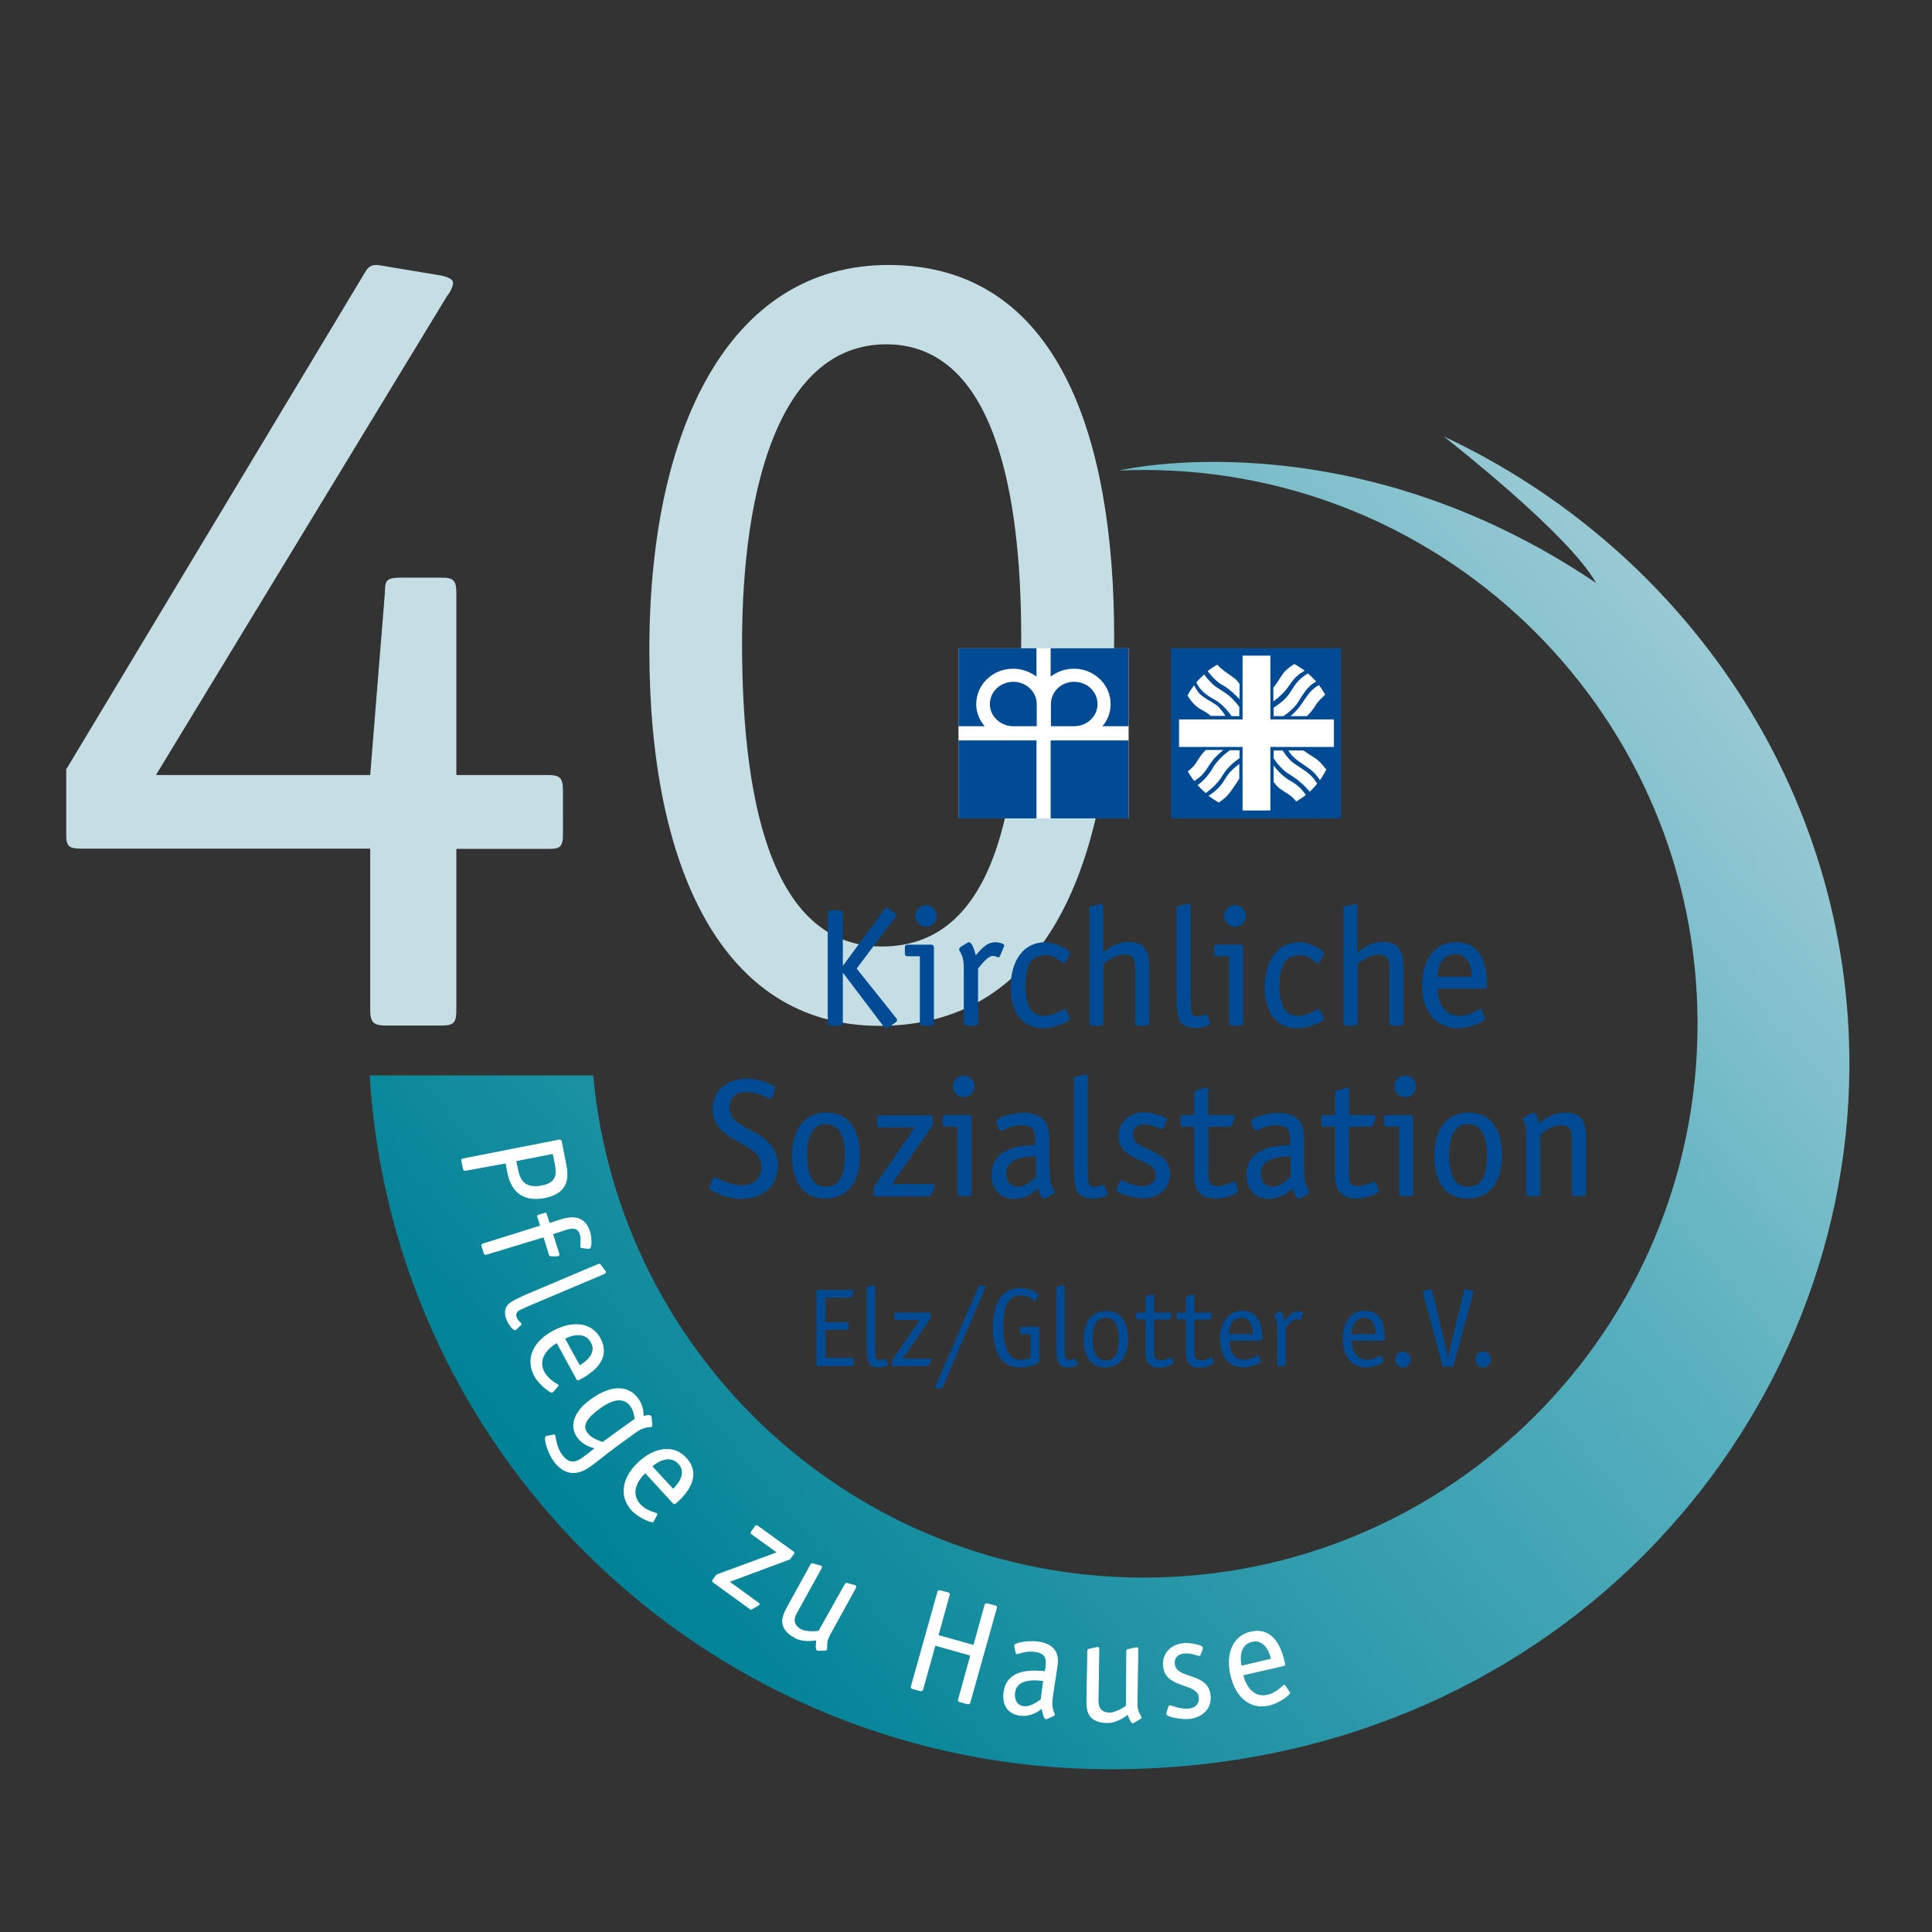 <?xml version="1.0" encoding="utf-8"?>
<!-- Generator: Adobe Illustrator 28.3.0, SVG Export Plug-In . SVG Version: 6.00 Build 0)  -->
<svg version="1.1" id="Ebene_1" xmlns="http://www.w3.org/2000/svg" xmlns:xlink="http://www.w3.org/1999/xlink" x="0px" y="0px"
	 viewBox="0 0 708.7 708.7" style="enable-background:new 0 0 708.7 708.7;" xml:space="preserve">
<rect x="0" y="0" width="708.7" height="708.7" fill="#333333" stroke="none"/>
<style type="text/css">
	.st0{fill:#C4DEE4;}
	.st1{fill:#FFFFFF;}
	
		.st2{clip-path:url(#SVGID_00000094585613425623011130000017225178526013755530_);fill:url(#SVGID_00000176012631504560825280000014057567768599172251_);}
	.st3{clip-path:url(#SVGID_00000156547214977957928110000012570496669132997767_);fill:#004B94;}
	.st4{clip-path:url(#SVGID_00000156547214977957928110000012570496669132997767_);fill:none;stroke:#004B94;stroke-width:0.544;}
	.st5{clip-path:url(#SVGID_00000156547214977957928110000012570496669132997767_);fill:#FFFFFF;}
	.st6{clip-path:url(#SVGID_00000156547214977957928110000012570496669132997767_);fill:none;stroke:#FFFFFF;stroke-width:0.302;}
</style>
<g>
	<g>
		<path class="st0" d="M167.4,370.4c0,4.6-0.8,5.8-5.4,5.8h-20.4c-4.6,0-5.8-1.2-5.8-5.8v-59.1H30.1c-5,0-5.8-0.8-5.8-5.4v-23.7
			l109-181.3c1.2-2.1,2.1-3.7,4.6-3.7c1.2,0,2.9,0.4,5.4,0.8l17.5,2.9c2.5,0.4,5.4,1.2,5.4,2.9c0,1.2-1.2,3.7-2.1,4.6L57.2,284.3
			h78.6l5.4-67c0-4.2,0.4-5.4,5.8-5.4h15c4.6,0,5.4,1.2,5.4,5.8v66.6h33.3c4.6,0,5.8,0.8,5.8,5.8V306c0,5-1.2,5.4-5.8,5.4h-33.3
			V370.4z"/>
		<path class="st0" d="M325.9,97.2c62.8,0,82.8,64.1,82.8,136.4c0,79.9-22.9,142.7-86.1,142.7c-58.2,0-84.4-59.1-84.4-137.7
			C238.1,157.9,267.2,97.2,325.9,97.2z M272.2,236.1c0,64.1,13.3,111.1,51.2,111.1c40.8,0,51.2-49.1,51.2-113.6
			c0-53.2-10-107.3-49.5-107.3C286.8,126.3,272.2,177,272.2,236.1z"/>
	</g>
</g>
<rect x="351.6" y="237.8" class="st1" width="62.4" height="62.4"/>
<g>
	<defs>
		<path id="SVGID_1_" d="M585.4,213.7c0,0,0.3,0.3,0.3,0.3c-91-61.6-175.2-41.4-175.2-41.4c3-0.1,6-0.2,9.1-0.2
			c112.2,0,203.1,91,203.1,203.2c0,112.2-90.9,203.1-203.1,203.1c-105.9,0-192.5-80.8-202-184.2h-82c8.7,142,126.6,254,270.8,254.5
			c161.3,0.6,271.3-123.4,272-257.4c0.5-102.1-60.9-190.3-148.8-231.5C529.5,160.1,574.9,195.2,585.4,213.7"/>
	</defs>
	<clipPath id="SVGID_00000073699357706155255870000004413776610665199495_">
		<use xlink:href="#SVGID_1_"  style="overflow:visible;"/>
	</clipPath>
	
		<linearGradient id="SVGID_00000183951636862064616500000011915184953359958716_" gradientUnits="userSpaceOnUse" x1="0" y1="708.588" x2="1" y2="708.588" gradientTransform="matrix(-405.907 340.596 340.596 405.907 -240726.25 -287395.438)">
		<stop  offset="0" style="stop-color:#99CAD4"/>
		<stop  offset="0.367" style="stop-color:#54AEBD"/>
		<stop  offset="1" style="stop-color:#008296"/>
	</linearGradient>
	
		<polygon style="clip-path:url(#SVGID_00000073699357706155255870000004413776610665199495_);fill:url(#SVGID_00000183951636862064616500000011915184953359958716_);" points="
		923.7,444.2 360.1,917.1 -109.2,357.8 454.4,-115.1 	"/>
</g>
<g>
	<defs>
		<rect id="SVGID_00000155860822403892153850000005481936914858239403_" x="71.5" y="64.9" width="637.2" height="643.7"/>
	</defs>
	<clipPath id="SVGID_00000039844923620619719290000003024831786037983139_">
		<use xlink:href="#SVGID_00000155860822403892153850000005481936914858239403_"  style="overflow:visible;"/>
	</clipPath>
	<path style="clip-path:url(#SVGID_00000039844923620619719290000003024831786037983139_);fill:#004B94;" d="M371.7,266.4
		c-4.7,0-8.6-3.7-8.6-8.1c0-4.6,3.9-8.2,8.6-8.2c4.7,0,8.6,3.6,8.6,8.2v8.1H371.7z"/>
	<path style="clip-path:url(#SVGID_00000039844923620619719290000003024831786037983139_);fill:#004B94;" d="M380.2,237.8h-28.6
		v28.6h9.6c-1.9-2.2-3.1-5.1-3.1-8.1c0-7.2,6.1-13,13.5-13c3.2,0,6.2,1.1,8.6,2.9V237.8z"/>
	<path style="clip-path:url(#SVGID_00000039844923620619719290000003024831786037983139_);fill:#004B94;" d="M394,266.4
		c4.8,0,8.6-3.7,8.6-8.1c0-4.6-3.8-8.2-8.6-8.2c-4.7,0-8.5,3.6-8.5,8.2v8.1H394z"/>
	<path style="clip-path:url(#SVGID_00000039844923620619719290000003024831786037983139_);fill:#004B94;" d="M385.4,237.8H414v28.6
		h-9.6c1.9-2.2,3-5.1,3-8.1c0-7.2-6-13-13.5-13c-3.2,0-6.2,1.1-8.5,2.9V237.8z"/>
	
		<rect x="351.6" y="271.6" style="clip-path:url(#SVGID_00000039844923620619719290000003024831786037983139_);fill:#004B94;" width="28.6" height="28.6"/>
	
		<rect x="385.4" y="271.6" style="clip-path:url(#SVGID_00000039844923620619719290000003024831786037983139_);fill:#004B94;" width="28.6" height="28.6"/>
	<path style="clip-path:url(#SVGID_00000039844923620619719290000003024831786037983139_);fill:#004B94;" d="M326,376.5
		c-0.4,0.2-0.6,0.4-0.9,0.4c-0.2,0-0.5-0.2-0.8-0.6L309,356.1h-0.1v19.2c0,0.5-0.2,0.7-0.7,0.7h-3.6c-0.5,0-0.7-0.2-0.7-0.7v-40.4
		c0-0.5,0.2-0.7,0.7-0.7h3.6c0.5,0,0.7,0.2,0.7,0.7V355h0.1l15.6-21.2c0.1-0.1,0.4-0.5,0.7-0.5c0.2,0,0.4,0.2,0.7,0.4l2,1.4
		c0.3,0.2,0.5,0.4,0.5,0.6c0,0.2-0.2,0.5-0.4,0.7l-14.2,18.9l14.6,18.3c0.1,0.2,0.3,0.4,0.3,0.5c0,0.2-0.1,0.5-0.4,0.7L326,376.5z"
		/>
	
		<path style="clip-path:url(#SVGID_00000039844923620619719290000003024831786037983139_);fill:none;stroke:#004B94;stroke-width:0.544;" d="
		M326,376.5c-0.4,0.2-0.6,0.4-0.9,0.4c-0.2,0-0.5-0.2-0.8-0.6L309,356.1h-0.1v19.2c0,0.5-0.2,0.7-0.7,0.7h-3.6
		c-0.5,0-0.7-0.2-0.7-0.7v-40.4c0-0.5,0.2-0.7,0.7-0.7h3.6c0.5,0,0.7,0.2,0.7,0.7V355h0.1l15.6-21.2c0.1-0.1,0.4-0.5,0.7-0.5
		c0.2,0,0.4,0.2,0.7,0.4l2,1.4c0.3,0.2,0.5,0.4,0.5,0.6c0,0.2-0.2,0.5-0.4,0.7l-14.2,18.9l14.6,18.3c0.1,0.2,0.3,0.4,0.3,0.5
		c0,0.2-0.1,0.5-0.4,0.7L326,376.5z"/>
	<path style="clip-path:url(#SVGID_00000039844923620619719290000003024831786037983139_);fill:#004B94;" d="M342.3,375.3
		c0,0.5-0.2,0.7-0.7,0.7h-3.2c-0.5,0-0.7-0.2-0.7-0.7v-24.8h-4.8c-0.5,0-0.7-0.2-0.7-0.7v-2.3c0-0.5,0.2-0.7,0.7-0.7h8.6
		c0.7,0,0.8,0.4,0.8,0.9V375.3z M339.7,339.7c-2.1,0-3.7-1.7-3.7-3.7c0-2.1,1.7-3.7,3.7-3.7s3.7,1.7,3.7,3.7
		C343.4,338,341.7,339.7,339.7,339.7"/>
	
		<path style="clip-path:url(#SVGID_00000039844923620619719290000003024831786037983139_);fill:none;stroke:#004B94;stroke-width:0.544;" d="
		M342.3,375.3c0,0.5-0.2,0.7-0.7,0.7h-3.2c-0.5,0-0.7-0.2-0.7-0.7v-24.8h-4.8c-0.5,0-0.7-0.2-0.7-0.7v-2.3c0-0.5,0.2-0.7,0.7-0.7
		h8.6c0.7,0,0.8,0.4,0.8,0.9V375.3z M339.7,339.7c-2.1,0-3.7-1.7-3.7-3.7c0-2.1,1.7-3.7,3.7-3.7s3.7,1.7,3.7,3.7
		C343.4,338,341.7,339.7,339.7,339.7z"/>
	<path style="clip-path:url(#SVGID_00000039844923620619719290000003024831786037983139_);fill:#004B94;" d="M358.4,375.3
		c0,0.5-0.2,0.7-0.7,0.7h-3.2c-0.5,0-0.7-0.2-0.7-0.7v-21c0-1.1-0.2-3.1-1-4.6c-0.5-0.9-0.7-1.3-0.7-1.5c0.1-0.4,0.3-0.6,0.4-0.6
		l2.3-1.4c0.2-0.2,0.5-0.3,0.6-0.3c1.1,0,2.1,3.8,2.4,5.1c1.6-1.7,3.8-5.1,7.3-5.1c1.4,0,3,0.5,3,1c0,0.1-0.1,0.3-0.2,0.5l-1.3,3.1
		c-0.1,0.1-0.1,0.4-0.4,0.4c-0.3,0-0.9-0.5-2-0.5c-2.1,0-4.3,3.2-5.7,4.8V375.3z"/>
	
		<path style="clip-path:url(#SVGID_00000039844923620619719290000003024831786037983139_);fill:none;stroke:#004B94;stroke-width:0.544;" d="
		M358.4,375.3c0,0.5-0.2,0.7-0.7,0.7h-3.2c-0.5,0-0.7-0.2-0.7-0.7v-21c0-1.1-0.2-3.1-1-4.6c-0.5-0.9-0.7-1.3-0.7-1.5
		c0.1-0.4,0.3-0.6,0.4-0.6l2.3-1.4c0.2-0.2,0.5-0.3,0.6-0.3c1.1,0,2.1,3.8,2.4,5.1c1.6-1.7,3.8-5.1,7.3-5.1c1.4,0,3,0.5,3,1
		c0,0.1-0.1,0.3-0.2,0.5l-1.3,3.1c-0.1,0.1-0.1,0.4-0.4,0.4c-0.3,0-0.9-0.5-2-0.5c-2.1,0-4.3,3.2-5.7,4.8V375.3z"/>
	<path style="clip-path:url(#SVGID_00000039844923620619719290000003024831786037983139_);fill:#004B94;" d="M392,373.2
		c0.1,0.2,0.2,0.3,0.2,0.5c0,0.7-5.1,3.2-9.7,3.2c-7.3,0-11.5-5.7-11.5-14.6c0-10.2,4.9-16.4,12.4-16.4c4.1,0,8.8,2.9,8.8,3.8
		c0,0.2-0.1,0.3-0.2,0.5l-1.4,2.6c-0.1,0.2-0.2,0.4-0.4,0.4c-0.2,0-2.9-3.1-6.5-3.1c-6,0-7.8,4.5-7.8,11.4c0,5.6,1.1,11.4,7,11.4
		c4,0,7.2-2.5,7.5-2.5c0.2,0,0.2,0.2,0.4,0.4L392,373.2z"/>
	
		<path style="clip-path:url(#SVGID_00000039844923620619719290000003024831786037983139_);fill:none;stroke:#004B94;stroke-width:0.544;" d="
		M392,373.2c0.1,0.2,0.2,0.3,0.2,0.5c0,0.7-5.1,3.2-9.7,3.2c-7.3,0-11.5-5.7-11.5-14.6c0-10.2,4.9-16.4,12.4-16.4
		c4.1,0,8.8,2.9,8.8,3.8c0,0.2-0.1,0.3-0.2,0.5l-1.4,2.6c-0.1,0.2-0.2,0.4-0.4,0.4c-0.2,0-2.9-3.1-6.5-3.1c-6,0-7.8,4.5-7.8,11.4
		c0,5.6,1.1,11.4,7,11.4c4,0,7.2-2.5,7.5-2.5c0.2,0,0.2,0.2,0.4,0.4L392,373.2z"/>
	<path style="clip-path:url(#SVGID_00000039844923620619719290000003024831786037983139_);fill:#004B94;" d="M399.8,333.4
		c0-0.4,0.2-0.7,0.4-0.7l3.1-0.7c0.5-0.1,0.3-0.1,0.7-0.1c0.4,0,0.4,0.5,0.4,0.8V350c2-1.6,5.1-4.2,9.6-4.2c6.8,0,7.3,4.8,7.3,9.2
		v20.3c0,0.5-0.2,0.7-0.7,0.7h-3.2c-0.5,0-0.7-0.2-0.7-0.7v-20.4c0-2.6-0.7-5-4-5c-4,0-6.7,2.4-8.2,3.7v21.7c0,0.5-0.2,0.7-0.7,0.7
		h-3.2c-0.5,0-0.7-0.2-0.7-0.7V333.4z"/>
	
		<path style="clip-path:url(#SVGID_00000039844923620619719290000003024831786037983139_);fill:none;stroke:#004B94;stroke-width:0.544;" d="
		M399.8,333.4c0-0.4,0.2-0.7,0.4-0.7l3.1-0.7c0.5-0.1,0.3-0.1,0.7-0.1c0.4,0,0.4,0.5,0.4,0.8V350c2-1.6,5.1-4.2,9.6-4.2
		c6.8,0,7.3,4.8,7.3,9.2v20.3c0,0.5-0.2,0.7-0.7,0.7h-3.2c-0.5,0-0.7-0.2-0.7-0.7v-20.4c0-2.6-0.7-5-4-5c-4,0-6.7,2.4-8.2,3.7v21.7
		c0,0.5-0.2,0.7-0.7,0.7h-3.2c-0.5,0-0.7-0.2-0.7-0.7V333.4z"/>
	<path style="clip-path:url(#SVGID_00000039844923620619719290000003024831786037983139_);fill:#004B94;" d="M443.6,374.9
		c0.1,0.1,0.1,0.3,0.1,0.4c0,0.7-2.9,1.5-5.2,1.5c-3,0-5-1.2-5.7-2.9c-0.9-2-0.9-6.7-0.9-8.9v-31.7c0-0.4,0.2-0.7,0.4-0.7l3.1-0.7
		c0.5-0.1,0.3-0.1,0.7-0.1c0.4,0,0.4,0.5,0.4,0.8v32.6c0,1.9,0.1,5,0.2,5.8c0.1,0.7,0.7,2.1,2.4,2.1c1.6,0,2.8-0.8,3.2-0.8
		c0.4,0,0.4,0.2,0.4,0.4L443.6,374.9z"/>
	
		<path style="clip-path:url(#SVGID_00000039844923620619719290000003024831786037983139_);fill:none;stroke:#004B94;stroke-width:0.544;" d="
		M443.6,374.9c0.1,0.1,0.1,0.3,0.1,0.4c0,0.7-2.9,1.5-5.2,1.5c-3,0-5-1.2-5.7-2.9c-0.9-2-0.9-6.7-0.9-8.9v-31.7
		c0-0.4,0.2-0.7,0.4-0.7l3.1-0.7c0.5-0.1,0.3-0.1,0.7-0.1c0.4,0,0.4,0.5,0.4,0.8v32.6c0,1.9,0.1,5,0.2,5.8c0.1,0.7,0.7,2.1,2.4,2.1
		c1.6,0,2.8-0.8,3.2-0.8c0.4,0,0.4,0.2,0.4,0.4L443.6,374.9z"/>
	<path style="clip-path:url(#SVGID_00000039844923620619719290000003024831786037983139_);fill:#004B94;" d="M455.7,375.3
		c0,0.5-0.2,0.7-0.7,0.7h-3.2c-0.5,0-0.7-0.2-0.7-0.7v-24.8h-4.8c-0.5,0-0.7-0.2-0.7-0.7v-2.3c0-0.5,0.2-0.7,0.7-0.7h8.6
		c0.7,0,0.8,0.4,0.8,0.9V375.3z M453,339.7c-2.1,0-3.7-1.7-3.7-3.7c0-2.1,1.7-3.7,3.7-3.7c2.1,0,3.7,1.7,3.7,3.7
		C456.8,338,455.1,339.7,453,339.7"/>
	
		<path style="clip-path:url(#SVGID_00000039844923620619719290000003024831786037983139_);fill:none;stroke:#004B94;stroke-width:0.544;" d="
		M455.7,375.3c0,0.5-0.2,0.7-0.7,0.7h-3.2c-0.5,0-0.7-0.2-0.7-0.7v-24.8h-4.8c-0.5,0-0.7-0.2-0.7-0.7v-2.3c0-0.5,0.2-0.7,0.7-0.7
		h8.6c0.7,0,0.8,0.4,0.8,0.9V375.3z M453,339.7c-2.1,0-3.7-1.7-3.7-3.7c0-2.1,1.7-3.7,3.7-3.7c2.1,0,3.7,1.7,3.7,3.7
		C456.8,338,455.1,339.7,453,339.7z"/>
	<path style="clip-path:url(#SVGID_00000039844923620619719290000003024831786037983139_);fill:#004B94;" d="M485.2,373.2
		c0.1,0.2,0.2,0.3,0.2,0.5c0,0.7-5.1,3.2-9.7,3.2c-7.3,0-11.5-5.7-11.5-14.6c0-10.2,4.9-16.4,12.4-16.4c4.1,0,8.8,2.9,8.8,3.8
		c0,0.2-0.1,0.3-0.2,0.5l-1.4,2.6c-0.1,0.2-0.2,0.4-0.4,0.4c-0.2,0-2.9-3.1-6.5-3.1c-6,0-7.8,4.5-7.8,11.4c0,5.6,1.1,11.4,7,11.4
		c4,0,7.2-2.5,7.5-2.5c0.2,0,0.2,0.2,0.4,0.4L485.2,373.2z"/>
	
		<path style="clip-path:url(#SVGID_00000039844923620619719290000003024831786037983139_);fill:none;stroke:#004B94;stroke-width:0.544;" d="
		M485.2,373.2c0.1,0.2,0.2,0.3,0.2,0.5c0,0.7-5.1,3.2-9.7,3.2c-7.3,0-11.5-5.7-11.5-14.6c0-10.2,4.9-16.4,12.4-16.4
		c4.1,0,8.8,2.9,8.8,3.8c0,0.2-0.1,0.3-0.2,0.5l-1.4,2.6c-0.1,0.2-0.2,0.4-0.4,0.4c-0.2,0-2.9-3.1-6.5-3.1c-6,0-7.8,4.5-7.8,11.4
		c0,5.6,1.1,11.4,7,11.4c4,0,7.2-2.5,7.5-2.5c0.2,0,0.2,0.2,0.4,0.4L485.2,373.2z"/>
	<path style="clip-path:url(#SVGID_00000039844923620619719290000003024831786037983139_);fill:#004B94;" d="M493,333.4
		c0-0.4,0.2-0.7,0.4-0.7l3.1-0.7c0.5-0.1,0.3-0.1,0.7-0.1c0.4,0,0.4,0.5,0.4,0.8V350c2-1.6,5.1-4.2,9.6-4.2c6.8,0,7.3,4.8,7.3,9.2
		v20.3c0,0.5-0.2,0.7-0.7,0.7h-3.2c-0.5,0-0.7-0.2-0.7-0.7v-20.4c0-2.6-0.7-5-4-5c-4,0-6.7,2.4-8.2,3.7v21.7c0,0.5-0.2,0.7-0.7,0.7
		h-3.2c-0.5,0-0.7-0.2-0.7-0.7V333.4z"/>
	
		<path style="clip-path:url(#SVGID_00000039844923620619719290000003024831786037983139_);fill:none;stroke:#004B94;stroke-width:0.544;" d="
		M493,333.4c0-0.4,0.2-0.7,0.4-0.7l3.1-0.7c0.5-0.1,0.3-0.1,0.7-0.1c0.4,0,0.4,0.5,0.4,0.8V350c2-1.6,5.1-4.2,9.6-4.2
		c6.8,0,7.3,4.8,7.3,9.2v20.3c0,0.5-0.2,0.7-0.7,0.7h-3.2c-0.5,0-0.7-0.2-0.7-0.7v-20.4c0-2.6-0.7-5-4-5c-4,0-6.7,2.4-8.2,3.7v21.7
		c0,0.5-0.2,0.7-0.7,0.7h-3.2c-0.5,0-0.7-0.2-0.7-0.7V333.4z"/>
	<path style="clip-path:url(#SVGID_00000039844923620619719290000003024831786037983139_);fill:#004B94;" d="M544.3,373.2
		c0.1,0.2,0.2,0.3,0.2,0.5c0,0.7-5.1,3.2-9.7,3.2c-8.1-0.1-12.9-6.2-12.9-15.5c0-9,4.5-15.5,12.1-15.5c10.2,0,11.1,9.9,11.1,15.2
		c0,0.9,0,1.3-0.7,1.3H527c0,3.7,1.5,10.5,8.4,10.5c4,0,7.2-2.5,7.5-2.5c0.2,0,0.2,0.2,0.4,0.4L544.3,373.2z M540.2,358.6
		c0-3.2-1-8.9-6.4-8.9c-5.6,0-6.8,5.9-6.8,8.9H540.2z"/>
	
		<path style="clip-path:url(#SVGID_00000039844923620619719290000003024831786037983139_);fill:none;stroke:#004B94;stroke-width:0.544;" d="
		M544.3,373.2c0.1,0.2,0.2,0.3,0.2,0.5c0,0.7-5.1,3.2-9.7,3.2c-8.1-0.1-12.9-6.2-12.9-15.5c0-9,4.5-15.5,12.1-15.5
		c10.2,0,11.1,9.9,11.1,15.2c0,0.9,0,1.3-0.7,1.3H527c0,3.7,1.5,10.5,8.4,10.5c4,0,7.2-2.5,7.5-2.5c0.2,0,0.2,0.2,0.4,0.4
		L544.3,373.2z M540.2,358.6c0-3.2-1-8.9-6.4-8.9c-5.6,0-6.8,5.9-6.8,8.9H540.2z"/>
	<path style="clip-path:url(#SVGID_00000039844923620619719290000003024831786037983139_);fill:#004B94;" d="M283.2,401.9
		c-0.2,0.5-0.2,0.8-0.7,0.8c-0.2,0-0.6-0.1-0.9-0.3c-1.2-0.6-4.3-2.1-7.8-2.1c-3.7,0-6.5,1.9-6.5,6c0,6.4,8,7.6,12.9,11.6
		c3.3,2.7,4.9,5.6,4.9,9.6c0,7.5-5.5,12-13,12c-5.7,0-10.2-2.6-11.1-3.1c-0.3-0.1-0.5-0.4-0.5-0.7c0-0.2,0.2-0.5,0.2-0.7l0.8-2
		c0.2-0.5,0.3-0.8,0.7-0.8c0.2,0,0.5,0.1,0.9,0.3c1.2,0.5,5,2.6,9.2,2.6c4.6,0,7.3-2.9,7.3-7c0-10.1-17.9-8.6-17.9-21.3
		c0-7,5.8-10.9,12.2-10.9c4.9,0,8.8,2.2,9.7,2.6c0.3,0.2,0.5,0.5,0.5,0.7c0,0.2-0.2,0.5-0.2,0.7L283.2,401.9z"/>
	
		<path style="clip-path:url(#SVGID_00000039844923620619719290000003024831786037983139_);fill:none;stroke:#004B94;stroke-width:0.544;" d="
		M283.2,401.9c-0.2,0.5-0.2,0.8-0.7,0.8c-0.2,0-0.6-0.1-0.9-0.3c-1.2-0.6-4.3-2.1-7.8-2.1c-3.7,0-6.5,1.9-6.5,6
		c0,6.4,8,7.6,12.9,11.6c3.3,2.7,4.9,5.6,4.9,9.6c0,7.5-5.5,12-13,12c-5.7,0-10.2-2.6-11.1-3.1c-0.3-0.1-0.5-0.4-0.5-0.7
		c0-0.2,0.2-0.5,0.2-0.7l0.8-2c0.2-0.5,0.3-0.8,0.7-0.8c0.2,0,0.5,0.1,0.9,0.3c1.2,0.5,5,2.6,9.2,2.6c4.6,0,7.3-2.9,7.3-7
		c0-10.1-17.9-8.6-17.9-21.3c0-7,5.8-10.9,12.2-10.9c4.9,0,8.8,2.2,9.7,2.6c0.3,0.2,0.5,0.5,0.5,0.7c0,0.2-0.2,0.5-0.2,0.7
		L283.2,401.9z"/>
	<path style="clip-path:url(#SVGID_00000039844923620619719290000003024831786037983139_);fill:#004B94;" d="M302.6,439.4
		c-8.3,0-11.8-6.7-11.8-15.4c0-8.4,3.5-15.6,12.4-15.6c8.4,0,11.9,6.7,11.9,15.3C315.2,432.3,311.6,439.4,302.6,439.4 M310.2,423.6
		c0-6-1.7-11.5-7.2-11.5c-5.5,0-7.2,5.3-7.2,11.3c0,7,1.6,12.2,7.2,12.2C308.5,435.6,310.2,430.7,310.2,423.6"/>
	
		<path style="clip-path:url(#SVGID_00000039844923620619719290000003024831786037983139_);fill:none;stroke:#004B94;stroke-width:0.544;" d="
		M302.6,439.4c-8.3,0-11.8-6.7-11.8-15.4c0-8.4,3.5-15.6,12.4-15.6c8.4,0,11.9,6.7,11.9,15.3C315.2,432.3,311.6,439.4,302.6,439.4z
		 M310.2,423.6c0-6-1.7-11.5-7.2-11.5c-5.5,0-7.2,5.3-7.2,11.3c0,7,1.6,12.2,7.2,12.2C308.5,435.6,310.2,430.7,310.2,423.6z"/>
	<path style="clip-path:url(#SVGID_00000039844923620619719290000003024831786037983139_);fill:#004B94;" d="M326.7,434.6h15.1
		c0.5,0,0.9,0.1,0.9,0.2c0,0.2-0.1,0.4-0.2,0.7l-1.1,2.5c-0.2,0.5-0.4,0.6-0.8,0.6h-19.1c-0.6,0-0.7-0.1-0.7-0.7v-2.4l15.3-22.2
		h-13.4c-0.5,0-0.7-0.2-0.7-0.7v-2.5c0-0.6,0.1-0.7,0.7-0.7h18.5c0.6,0,0.7,0.1,0.7,0.7v2.5L326.7,434.6z"/>
	
		<path style="clip-path:url(#SVGID_00000039844923620619719290000003024831786037983139_);fill:none;stroke:#004B94;stroke-width:0.544;" d="
		M326.7,434.6h15.1c0.5,0,0.9,0.1,0.9,0.2c0,0.2-0.1,0.4-0.2,0.7l-1.1,2.5c-0.2,0.5-0.4,0.6-0.8,0.6h-19.1c-0.6,0-0.7-0.1-0.7-0.7
		v-2.4l15.3-22.2h-13.4c-0.5,0-0.7-0.2-0.7-0.7v-2.5c0-0.6,0.1-0.7,0.7-0.7h18.5c0.6,0,0.7,0.1,0.7,0.7v2.5L326.7,434.6z"/>
	<path style="clip-path:url(#SVGID_00000039844923620619719290000003024831786037983139_);fill:#004B94;" d="M356.1,437.8
		c0,0.5-0.2,0.7-0.7,0.7h-3.2c-0.5,0-0.7-0.2-0.7-0.7V413h-4.8c-0.5,0-0.7-0.2-0.7-0.7v-2.3c0-0.5,0.2-0.7,0.7-0.7h8.6
		c0.7,0,0.8,0.4,0.8,0.9V437.8z M353.5,402.2c-2.1,0-3.7-1.7-3.7-3.7c0-2.1,1.7-3.7,3.7-3.7c2.1,0,3.7,1.7,3.7,3.7
		S355.6,402.2,353.5,402.2"/>
	
		<path style="clip-path:url(#SVGID_00000039844923620619719290000003024831786037983139_);fill:none;stroke:#004B94;stroke-width:0.544;" d="
		M356.1,437.8c0,0.5-0.2,0.7-0.7,0.7h-3.2c-0.5,0-0.7-0.2-0.7-0.7V413h-4.8c-0.5,0-0.7-0.2-0.7-0.7v-2.3c0-0.5,0.2-0.7,0.7-0.7h8.6
		c0.7,0,0.8,0.4,0.8,0.9V437.8z M353.5,402.2c-2.1,0-3.7-1.7-3.7-3.7c0-2.1,1.7-3.7,3.7-3.7c2.1,0,3.7,1.7,3.7,3.7
		S355.6,402.2,353.5,402.2z"/>
	<path style="clip-path:url(#SVGID_00000039844923620619719290000003024831786037983139_);fill:#004B94;" d="M384.8,428.9
		c0,3.9,0.2,4.4,0.7,6.1c0.2,0.7,1.1,1.9,1.1,2.3c0,0.2-0.3,0.4-0.6,0.5l-2.4,1.5c-0.2,0.1-0.4,0.2-0.5,0.2c-0.9,0-2-3.2-2.3-4.1
		c-0.7,0.7-3.7,4.1-8.8,4.1c-4.8,0-8-3.2-8-8.6c0-10.3,12.2-10.5,16-10.6V418c0-3.6-1.1-5.5-5.4-5.5c-4.1,0-6.9,2-7.5,2
		c-0.2,0-0.4-0.1-0.4-0.3l-0.8-2.1c-0.1-0.3-0.2-0.5-0.2-0.8c0-1,5.6-2.8,9.5-2.8c7,0,9.4,3.4,9.4,8.6V428.9z M380.2,423.9
		c-2.7,0.1-11.4,0.1-11.4,6.5c0,2.4,1.3,5.2,4.5,5.2c3.2,0,6-2.9,7-3.8V423.9z"/>
	
		<path style="clip-path:url(#SVGID_00000039844923620619719290000003024831786037983139_);fill:none;stroke:#004B94;stroke-width:0.544;" d="
		M384.8,428.9c0,3.9,0.2,4.4,0.7,6.1c0.2,0.7,1.1,1.9,1.1,2.3c0,0.2-0.3,0.4-0.6,0.5l-2.4,1.5c-0.2,0.1-0.4,0.2-0.5,0.2
		c-0.9,0-2-3.2-2.3-4.1c-0.7,0.7-3.7,4.1-8.8,4.1c-4.8,0-8-3.2-8-8.6c0-10.3,12.2-10.5,16-10.6V418c0-3.6-1.1-5.5-5.4-5.5
		c-4.1,0-6.9,2-7.5,2c-0.2,0-0.4-0.1-0.4-0.3l-0.8-2.1c-0.1-0.3-0.2-0.5-0.2-0.8c0-1,5.6-2.8,9.5-2.8c7,0,9.4,3.4,9.4,8.6V428.9z
		 M380.2,423.9c-2.7,0.1-11.4,0.1-11.4,6.5c0,2.4,1.3,5.2,4.5,5.2c3.2,0,6-2.9,7-3.8V423.9z"/>
	<path style="clip-path:url(#SVGID_00000039844923620619719290000003024831786037983139_);fill:#004B94;" d="M405.9,437.5
		c0.1,0.1,0.1,0.3,0.1,0.4c0,0.7-2.9,1.5-5.2,1.5c-3,0-5-1.2-5.7-2.9c-0.9-2-0.9-6.7-0.9-8.9v-31.7c0-0.4,0.2-0.7,0.4-0.7l3.1-0.7
		c0.5-0.1,0.3-0.1,0.7-0.1c0.4,0,0.4,0.5,0.4,0.8v32.7c0,1.9,0.1,5,0.2,5.7c0.1,0.7,0.7,2.1,2.4,2.1c1.6,0,2.8-0.8,3.2-0.8
		c0.4,0,0.4,0.2,0.4,0.4L405.9,437.5z"/>
	
		<path style="clip-path:url(#SVGID_00000039844923620619719290000003024831786037983139_);fill:none;stroke:#004B94;stroke-width:0.544;" d="
		M405.9,437.5c0.1,0.1,0.1,0.3,0.1,0.4c0,0.7-2.9,1.5-5.2,1.5c-3,0-5-1.2-5.7-2.9c-0.9-2-0.9-6.7-0.9-8.9v-31.7
		c0-0.4,0.2-0.7,0.4-0.7l3.1-0.7c0.5-0.1,0.3-0.1,0.7-0.1c0.4,0,0.4,0.5,0.4,0.8v32.7c0,1.9,0.1,5,0.2,5.7c0.1,0.7,0.7,2.1,2.4,2.1
		c1.6,0,2.8-0.8,3.2-0.8c0.4,0,0.4,0.2,0.4,0.4L405.9,437.5z"/>
	<path style="clip-path:url(#SVGID_00000039844923620619719290000003024831786037983139_);fill:#004B94;" d="M426.7,413.2
		c-0.2,0.5-0.4,0.7-0.7,0.7c-0.4,0-3-1.7-6.2-1.7c-2.4,0-4.5,1.2-4.5,4c0,6.7,13.6,4.8,13.6,14.4c0,5.7-4.5,8.7-9.8,8.7
		c-2.9,0-9.3-1.7-9.3-2.9c0-0.3,0.1-0.5,0.2-0.7l0.9-1.9c0.2-0.4,0.4-0.5,0.5-0.5c0.6,0,3.7,2.1,7.9,2.1c2.6,0,4.9-1.5,4.9-4.4
		c0-6.4-13.6-4.9-13.6-14.2c0-5,3.8-8.5,9.2-8.5c2.1,0,5.6,1,7.2,1.8c0.5,0.2,0.7,0.5,0.7,0.8c0,0.2-0.2,0.4-0.2,0.6L426.7,413.2z"
		/>
	
		<path style="clip-path:url(#SVGID_00000039844923620619719290000003024831786037983139_);fill:none;stroke:#004B94;stroke-width:0.544;" d="
		M426.7,413.2c-0.2,0.5-0.4,0.7-0.7,0.7c-0.4,0-3-1.7-6.2-1.7c-2.4,0-4.5,1.2-4.5,4c0,6.7,13.6,4.8,13.6,14.4c0,5.7-4.5,8.7-9.8,8.7
		c-2.9,0-9.3-1.7-9.3-2.9c0-0.3,0.1-0.5,0.2-0.7l0.9-1.9c0.2-0.4,0.4-0.5,0.5-0.5c0.6,0,3.7,2.1,7.9,2.1c2.6,0,4.9-1.5,4.9-4.4
		c0-6.4-13.6-4.9-13.6-14.2c0-5,3.8-8.5,9.2-8.5c2.1,0,5.6,1,7.2,1.8c0.5,0.2,0.7,0.5,0.7,0.8c0,0.2-0.2,0.4-0.2,0.6L426.7,413.2z"
		/>
	<path style="clip-path:url(#SVGID_00000039844923620619719290000003024831786037983139_);fill:#004B94;" d="M453.7,436.3
		c0.1,0.2,0.1,0.4,0.1,0.6c0,0.8-4.6,2.5-7.9,2.5c-2.6,0-4.8-1-5.8-2.1c-1.8-1.9-1.8-4.6-1.8-6.9V413h-4.6c-0.4,0-0.4-0.4-0.4-0.7
		v-2.3c0-0.4,0-0.7,0.4-0.7h4.6v-8.4c0-0.4,0.2-0.6,0.7-0.7l3.2-0.9c0.2,0,0.3-0.1,0.4-0.1c0.3,0,0.3,0.3,0.3,0.7v9.4h9.1
		c0.4,0,0.7,0.1,0.7,0.4c0,0.1-0.1,0.2-0.1,0.4l-0.8,2.4c-0.1,0.3-0.4,0.5-0.8,0.5H443v17.4c0,2.4,0,5,3.7,5c2.9,0,5.3-1.7,5.9-1.7
		c0.2,0,0.4,0.2,0.4,0.4L453.7,436.3z"/>
	
		<path style="clip-path:url(#SVGID_00000039844923620619719290000003024831786037983139_);fill:none;stroke:#004B94;stroke-width:0.544;" d="
		M453.7,436.3c0.1,0.2,0.1,0.4,0.1,0.6c0,0.8-4.6,2.5-7.9,2.5c-2.6,0-4.8-1-5.8-2.1c-1.8-1.9-1.8-4.6-1.8-6.9V413h-4.6
		c-0.4,0-0.4-0.4-0.4-0.7v-2.3c0-0.4,0-0.7,0.4-0.7h4.6v-8.4c0-0.4,0.2-0.6,0.7-0.7l3.2-0.9c0.2,0,0.3-0.1,0.4-0.1
		c0.3,0,0.3,0.3,0.3,0.7v9.4h9.1c0.4,0,0.7,0.1,0.7,0.4c0,0.1-0.1,0.2-0.1,0.4l-0.8,2.4c-0.1,0.3-0.4,0.5-0.8,0.5H443v17.4
		c0,2.4,0,5,3.7,5c2.9,0,5.3-1.7,5.9-1.7c0.2,0,0.4,0.2,0.4,0.4L453.7,436.3z"/>
	<path style="clip-path:url(#SVGID_00000039844923620619719290000003024831786037983139_);fill:#004B94;" d="M478.2,428.9
		c0,3.9,0.2,4.4,0.7,6.1c0.2,0.7,1.1,1.9,1.1,2.3c0,0.2-0.3,0.4-0.6,0.5l-2.4,1.5c-0.2,0.1-0.4,0.2-0.5,0.2c-0.9,0-2-3.2-2.3-4.1
		c-0.7,0.7-3.7,4.1-8.8,4.1c-4.8,0-7.9-3.2-7.9-8.6c0-10.3,12.2-10.5,16-10.6V418c0-3.6-1.1-5.5-5.4-5.5c-4.1,0-6.9,2-7.5,2
		c-0.2,0-0.4-0.1-0.4-0.3l-0.8-2.1c-0.1-0.3-0.2-0.5-0.2-0.8c0-1,5.6-2.8,9.5-2.8c7,0,9.4,3.4,9.4,8.6V428.9z M473.6,423.9
		c-2.7,0.1-11.4,0.1-11.4,6.5c0,2.4,1.3,5.2,4.5,5.2c3.2,0,6-2.9,7-3.8V423.9z"/>
	
		<path style="clip-path:url(#SVGID_00000039844923620619719290000003024831786037983139_);fill:none;stroke:#004B94;stroke-width:0.544;" d="
		M478.2,428.9c0,3.9,0.2,4.4,0.7,6.1c0.2,0.7,1.1,1.9,1.1,2.3c0,0.2-0.3,0.4-0.6,0.5l-2.4,1.5c-0.2,0.1-0.4,0.2-0.5,0.2
		c-0.9,0-2-3.2-2.3-4.1c-0.7,0.7-3.7,4.1-8.8,4.1c-4.8,0-7.9-3.2-7.9-8.6c0-10.3,12.2-10.5,16-10.6V418c0-3.6-1.1-5.5-5.4-5.5
		c-4.1,0-6.9,2-7.5,2c-0.2,0-0.4-0.1-0.4-0.3l-0.8-2.1c-0.1-0.3-0.2-0.5-0.2-0.8c0-1,5.6-2.8,9.5-2.8c7,0,9.4,3.4,9.4,8.6V428.9z
		 M473.6,423.9c-2.7,0.1-11.4,0.1-11.4,6.5c0,2.4,1.3,5.2,4.5,5.2c3.2,0,6-2.9,7-3.8V423.9z"/>
	<path style="clip-path:url(#SVGID_00000039844923620619719290000003024831786037983139_);fill:#004B94;" d="M505.3,436.3
		c0.1,0.2,0.1,0.4,0.1,0.6c0,0.8-4.6,2.5-7.9,2.5c-2.6,0-4.8-1-5.7-2.1c-1.8-1.9-1.8-4.6-1.8-6.9V413h-4.6c-0.4,0-0.4-0.4-0.4-0.7
		v-2.3c0-0.4,0-0.7,0.4-0.7h4.6v-8.4c0-0.4,0.2-0.6,0.7-0.7l3.2-0.9c0.2,0,0.3-0.1,0.4-0.1c0.3,0,0.3,0.3,0.3,0.7v9.4h9
		c0.4,0,0.7,0.1,0.7,0.4c0,0.1-0.1,0.2-0.1,0.4l-0.8,2.4c-0.1,0.3-0.4,0.5-0.8,0.5h-8.1v17.4c0,2.4,0,5,3.7,5c2.9,0,5.3-1.7,5.9-1.7
		c0.2,0,0.4,0.2,0.4,0.4L505.3,436.3z"/>
	
		<path style="clip-path:url(#SVGID_00000039844923620619719290000003024831786037983139_);fill:none;stroke:#004B94;stroke-width:0.544;" d="
		M505.3,436.3c0.1,0.2,0.1,0.4,0.1,0.6c0,0.8-4.6,2.5-7.9,2.5c-2.6,0-4.8-1-5.7-2.1c-1.8-1.9-1.8-4.6-1.8-6.9V413h-4.6
		c-0.4,0-0.4-0.4-0.4-0.7v-2.3c0-0.4,0-0.7,0.4-0.7h4.6v-8.4c0-0.4,0.2-0.6,0.7-0.7l3.2-0.9c0.2,0,0.3-0.1,0.4-0.1
		c0.3,0,0.3,0.3,0.3,0.7v9.4h9c0.4,0,0.7,0.1,0.7,0.4c0,0.1-0.1,0.2-0.1,0.4l-0.8,2.4c-0.1,0.3-0.4,0.5-0.8,0.5h-8.1v17.4
		c0,2.4,0,5,3.7,5c2.9,0,5.3-1.7,5.9-1.7c0.2,0,0.4,0.2,0.4,0.4L505.3,436.3z"/>
	<path style="clip-path:url(#SVGID_00000039844923620619719290000003024831786037983139_);fill:#004B94;" d="M518.1,437.8
		c0,0.5-0.2,0.7-0.7,0.7h-3.2c-0.5,0-0.7-0.2-0.7-0.7V413h-4.8c-0.5,0-0.7-0.2-0.7-0.7v-2.3c0-0.5,0.2-0.7,0.7-0.7h8.6
		c0.7,0,0.8,0.4,0.8,0.9V437.8z M515.4,402.2c-2.1,0-3.7-1.7-3.7-3.7c0-2.1,1.7-3.7,3.7-3.7c2.1,0,3.7,1.7,3.7,3.7
		S517.5,402.2,515.4,402.2"/>
	
		<path style="clip-path:url(#SVGID_00000039844923620619719290000003024831786037983139_);fill:none;stroke:#004B94;stroke-width:0.544;" d="
		M518.1,437.8c0,0.5-0.2,0.7-0.7,0.7h-3.2c-0.5,0-0.7-0.2-0.7-0.7V413h-4.8c-0.5,0-0.7-0.2-0.7-0.7v-2.3c0-0.5,0.2-0.7,0.7-0.7h8.6
		c0.7,0,0.8,0.4,0.8,0.9V437.8z M515.4,402.2c-2.1,0-3.7-1.7-3.7-3.7c0-2.1,1.7-3.7,3.7-3.7c2.1,0,3.7,1.7,3.7,3.7
		S517.5,402.2,515.4,402.2z"/>
	<path style="clip-path:url(#SVGID_00000039844923620619719290000003024831786037983139_);fill:#004B94;" d="M538.2,439.4
		c-8.3,0-11.8-6.7-11.8-15.4c0-8.4,3.5-15.6,12.4-15.6c8.4,0,11.9,6.7,11.9,15.3C550.7,432.3,547.1,439.4,538.2,439.4 M545.7,423.6
		c0-6-1.7-11.5-7.2-11.5c-5.5,0-7.2,5.3-7.2,11.3c0,7,1.6,12.2,7.2,12.2C544.1,435.6,545.7,430.7,545.7,423.6"/>
	
		<path style="clip-path:url(#SVGID_00000039844923620619719290000003024831786037983139_);fill:none;stroke:#004B94;stroke-width:0.544;" d="
		M538.2,439.4c-8.3,0-11.8-6.7-11.8-15.4c0-8.4,3.5-15.6,12.4-15.6c8.4,0,11.9,6.7,11.9,15.3C550.7,432.3,547.1,439.4,538.2,439.4z
		 M545.7,423.6c0-6-1.7-11.5-7.2-11.5c-5.5,0-7.2,5.3-7.2,11.3c0,7,1.6,12.2,7.2,12.2C544.1,435.6,545.7,430.7,545.7,423.6z"/>
	<path style="clip-path:url(#SVGID_00000039844923620619719290000003024831786037983139_);fill:#004B94;" d="M581.4,437.8
		c0,0.5-0.2,0.7-0.7,0.7h-3.2c-0.5,0-0.7-0.2-0.7-0.7v-20.4c0-2.6-0.7-4.9-4-4.9c-4,0-6.5,2.4-8.1,3.7v21.6c0,0.5-0.2,0.7-0.7,0.7
		h-3.2c-0.5,0-0.7-0.2-0.7-0.7v-21.1c0-2,0-2.7-0.2-3.6c-0.5-1.8-1-2.3-1-2.6c0-0.1,0.1-0.2,0.3-0.4l2.8-1.5
		c0.1-0.1,0.3-0.2,0.5-0.2c1.1,0,1.8,3.7,1.9,4.2c2-1.6,5.2-4.2,9.8-4.2c6.8,0,7.3,4.8,7.3,9.2V437.8z"/>
	
		<path style="clip-path:url(#SVGID_00000039844923620619719290000003024831786037983139_);fill:none;stroke:#004B94;stroke-width:0.544;" d="
		M581.4,437.8c0,0.5-0.2,0.7-0.7,0.7h-3.2c-0.5,0-0.7-0.2-0.7-0.7v-20.4c0-2.6-0.7-4.9-4-4.9c-4,0-6.5,2.4-8.1,3.7v21.6
		c0,0.5-0.2,0.7-0.7,0.7h-3.2c-0.5,0-0.7-0.2-0.7-0.7v-21.1c0-2,0-2.7-0.2-3.6c-0.5-1.8-1-2.3-1-2.6c0-0.1,0.1-0.2,0.3-0.4l2.8-1.5
		c0.1-0.1,0.3-0.2,0.5-0.2c1.1,0,1.8,3.7,1.9,4.2c2-1.6,5.2-4.2,9.8-4.2c6.8,0,7.3,4.8,7.3,9.2V437.8z"/>
	<path style="clip-path:url(#SVGID_00000039844923620619719290000003024831786037983139_);fill:#004B94;" d="M313.1,500.5
		c0,0.5-0.1,0.6-0.6,0.6H300c-0.3,0-0.5-0.2-0.5-0.5v-26.9c0-0.3,0.2-0.5,0.5-0.5h12.7c0.4,0,0.5,0.1,0.5,0.2c0,0.1-0.1,0.4-0.1,0.5
		l-0.6,1.7c-0.1,0.4-0.2,0.4-0.6,0.4h-9.1v9h8c0.4,0,0.5,0.1,0.5,0.5v1.8c0,0.5-0.1,0.5-0.5,0.5h-8v10.3h9.8c0.3,0,0.5,0.2,0.5,0.5
		V500.5z"/>
	<path style="clip-path:url(#SVGID_00000039844923620619719290000003024831786037983139_);fill:#004B94;" d="M325.7,500.3
		c0,0.1,0.1,0.2,0.1,0.3c0,0.4-2,1-3.5,1c-2,0-3.3-0.8-3.8-2c-0.6-1.3-0.6-4.5-0.6-5.9v-21.2c0-0.3,0.1-0.4,0.3-0.5l2-0.5
		c0.3-0.1,0.2,0,0.5-0.1c0.3,0,0.3,0.3,0.3,0.5v21.8c0,1.3,0,3.3,0.1,3.8c0.1,0.5,0.4,1.4,1.6,1.4c1.1,0,1.8-0.5,2.1-0.5
		c0.2,0,0.2,0.1,0.3,0.2L325.7,500.3z"/>
	<path style="clip-path:url(#SVGID_00000039844923620619719290000003024831786037983139_);fill:#004B94;" d="M331.1,498.4h10.1
		c0.4,0,0.6,0,0.6,0.2c0,0.1-0.1,0.2-0.2,0.4l-0.7,1.7c-0.1,0.3-0.3,0.4-0.5,0.4h-12.7c-0.4,0-0.5,0-0.5-0.5v-1.6l10.2-14.8h-8.9
		c-0.3,0-0.5-0.2-0.5-0.5V482c0-0.4,0.1-0.5,0.5-0.5h12.3c0.4,0,0.5,0.1,0.5,0.5v1.7L331.1,498.4z"/>
	<path style="clip-path:url(#SVGID_00000039844923620619719290000003024831786037983139_);fill:#004B94;" d="M358.9,472
		c0.1-0.3,0.4-0.4,0.7-0.4h1.6c0.2,0,0.5,0,0.5,0.2c0,0.1-0.1,0.3-0.2,0.5l-15.7,36.6c-0.1,0.3-0.4,0.4-0.7,0.4h-1.6
		c-0.3,0-0.5,0-0.5-0.3c0-0.1,0.1-0.2,0.1-0.4L358.9,472z"/>
	<path style="clip-path:url(#SVGID_00000039844923620619719290000003024831786037983139_);fill:#004B94;" d="M381.2,498.4
		c0,1.1,0,1.4-0.6,1.7c-1.5,0.9-4.1,1.5-6.6,1.5c-7.2,0-9.8-6.4-9.8-14.8c0-7.7,2.7-14.3,9.9-14.3c3.8,0,6.8,1.9,6.8,2.5
		c0,0.2-0.1,0.3-0.2,0.5l-0.6,1.1c-0.1,0.3-0.3,0.6-0.5,0.6c-0.4,0-2.1-2-5.3-2c-4.5,0-6.3,4.2-6.3,11.1c0,7.5,1.8,12.5,6.2,12.5
		c1.9,0,3-0.4,3.8-0.8v-8.6h-3.3c-0.3,0-0.5-0.2-0.5-0.5v-1.7c0-0.3,0.2-0.5,0.5-0.5h6.1c0.3,0,0.5,0.2,0.5,0.5V498.4z"/>
	<path style="clip-path:url(#SVGID_00000039844923620619719290000003024831786037983139_);fill:#004B94;" d="M395.3,500.3
		c0,0.1,0.1,0.2,0.1,0.3c0,0.4-2,1-3.5,1c-2,0-3.3-0.8-3.8-2c-0.6-1.3-0.6-4.5-0.6-5.9v-21.2c0-0.3,0.1-0.4,0.3-0.5l2-0.5
		c0.3-0.1,0.2,0,0.5-0.1c0.3,0,0.3,0.3,0.3,0.5v21.8c0,1.3,0,3.3,0.1,3.8c0.1,0.5,0.4,1.4,1.6,1.4c1.1,0,1.8-0.5,2.1-0.5
		c0.2,0,0.2,0.1,0.3,0.2L395.3,500.3z"/>
	<path style="clip-path:url(#SVGID_00000039844923620619719290000003024831786037983139_);fill:#004B94;" d="M405.4,501.6
		c-5.5,0-7.9-4.4-7.9-10.3c0-5.6,2.4-10.4,8.3-10.4c5.6,0,8,4.5,8,10.2C413.7,496.9,411.3,501.6,405.4,501.6 M410.4,491.1
		c0-4-1.1-7.7-4.8-7.7s-4.8,3.5-4.8,7.5c0,4.6,1.1,8.1,4.8,8.1C409.3,499.1,410.4,495.8,410.4,491.1"/>
	<path style="clip-path:url(#SVGID_00000039844923620619719290000003024831786037983139_);fill:#004B94;" d="M430.4,499.6
		c0,0.2,0.1,0.3,0.1,0.4c0,0.5-3.1,1.7-5.3,1.7c-1.8,0-3.2-0.7-3.8-1.4c-1.2-1.3-1.2-3.1-1.2-4.6V484h-3.1c-0.3,0-0.3-0.3-0.3-0.5
		V482c0-0.3,0-0.5,0.3-0.5h3.1v-5.6c0-0.2,0.2-0.4,0.4-0.5l2.2-0.6c0.1,0,0.2,0,0.3,0c0.2,0,0.2,0.2,0.2,0.4v6.3h6
		c0.2,0,0.4,0,0.4,0.3c0,0.1,0,0.2,0,0.3l-0.5,1.6c-0.1,0.2-0.3,0.4-0.5,0.4h-5.4v11.6c0,1.6,0,3.3,2.4,3.3c1.9,0,3.6-1.1,3.9-1.1
		c0.2,0,0.3,0.1,0.3,0.2L430.4,499.6z"/>
	<path style="clip-path:url(#SVGID_00000039844923620619719290000003024831786037983139_);fill:#004B94;" d="M445.2,499.6
		c0,0.2,0.1,0.3,0.1,0.4c0,0.5-3.1,1.7-5.3,1.7c-1.8,0-3.2-0.7-3.8-1.4c-1.2-1.3-1.2-3.1-1.2-4.6V484h-3.1c-0.3,0-0.3-0.3-0.3-0.5
		V482c0-0.3,0-0.5,0.3-0.5h3.1v-5.6c0-0.2,0.2-0.4,0.4-0.5l2.2-0.6c0.1,0,0.2,0,0.3,0c0.2,0,0.2,0.2,0.2,0.4v6.3h6
		c0.2,0,0.4,0,0.4,0.3c0,0.1,0,0.2,0,0.3l-0.5,1.6c-0.1,0.2-0.3,0.4-0.5,0.4h-5.4v11.6c0,1.6,0,3.3,2.4,3.3c1.9,0,3.5-1.1,3.9-1.1
		c0.2,0,0.3,0.1,0.3,0.2L445.2,499.6z"/>
	<path style="clip-path:url(#SVGID_00000039844923620619719290000003024831786037983139_);fill:#004B94;" d="M462.4,499.2
		c0,0.1,0.1,0.2,0.1,0.3c0,0.4-3.4,2.1-6.4,2.1c-5.4,0-8.6-4.2-8.6-10.4c0-6,3-10.4,8.1-10.4c6.8,0,7.4,6.6,7.4,10.1
		c0,0.6,0,0.9-0.4,0.9h-11.7c0,2.5,1,7,5.6,7c2.6,0,4.8-1.7,5-1.7c0.1,0,0.2,0.1,0.2,0.2L462.4,499.2z M459.6,489.4
		c0-2.1-0.7-6-4.2-6c-3.8,0-4.6,3.9-4.6,6H459.6z"/>
	<path style="clip-path:url(#SVGID_00000039844923620619719290000003024831786037983139_);fill:#004B94;" d="M471.6,500.6
		c0,0.3-0.2,0.5-0.5,0.5H469c-0.3,0-0.5-0.2-0.5-0.5v-14c0-0.7-0.1-2.1-0.7-3.1c-0.3-0.6-0.4-0.9-0.4-1c0-0.2,0.2-0.4,0.3-0.4
		l1.5-0.9c0.2-0.1,0.3-0.2,0.4-0.2c0.7,0,1.4,2.5,1.6,3.4c1.1-1.1,2.5-3.4,4.9-3.4c0.9,0,2,0.3,2,0.7c0,0.1-0.1,0.2-0.1,0.3L477,484
		c0,0.1-0.1,0.3-0.2,0.3c-0.2,0-0.6-0.4-1.4-0.4c-1.4,0-2.9,2.1-3.8,3.2V500.6z"/>
	<path style="clip-path:url(#SVGID_00000039844923620619719290000003024831786037983139_);fill:#004B94;" d="M507.4,499.2
		c0,0.1,0.1,0.2,0.1,0.3c0,0.4-3.4,2.1-6.4,2.1c-5.4,0-8.6-4.2-8.6-10.4c0-6,3-10.4,8.1-10.4c6.8,0,7.4,6.6,7.4,10.1
		c0,0.6,0,0.9-0.4,0.9h-11.7c0,2.5,1,7,5.6,7c2.7,0,4.8-1.7,5-1.7c0.1,0,0.2,0.1,0.2,0.2L507.4,499.2z M504.6,489.4
		c0-2.1-0.7-6-4.2-6c-3.8,0-4.6,3.9-4.6,6H504.6z"/>
	<path style="clip-path:url(#SVGID_00000039844923620619719290000003024831786037983139_);fill:#004B94;" d="M514.6,501.6
		c-1.5,0-2.8-1.3-2.8-2.9c0-1.6,1.3-2.9,2.8-2.9c1.6,0,2.9,1.3,2.9,2.9C517.4,500.4,516.2,501.6,514.6,501.6"/>
	<path style="clip-path:url(#SVGID_00000039844923620619719290000003024831786037983139_);fill:#004B94;" d="M533.2,500.9
		c-0.1,0.4-0.2,0.4-0.6,0.4h-2.9c-0.4,0-0.5-0.1-0.6-0.4l-7.1-26.6c0-0.2-0.1-0.4-0.1-0.5c0-0.2,0.4-0.3,0.5-0.3l2.2-0.6
		c0.1,0,0.2,0,0.4,0c0.2,0,0.3,0.2,0.4,0.7l5.1,21.3c0.2,0.8,0.4,2.2,0.6,3.3h0.1c0.1-1,0.4-2.6,0.6-3.2l5.2-21.4
		c0.1-0.4,0.2-0.7,0.4-0.7c0.1,0,0.2,0,0.4,0l2.2,0.6c0.1,0,0.5,0.1,0.5,0.4c0,0.1-0.1,0.3-0.1,0.5L533.2,500.9z"/>
	<path style="clip-path:url(#SVGID_00000039844923620619719290000003024831786037983139_);fill:#004B94;" d="M544.1,501.6
		c-1.6,0-2.9-1.3-2.9-2.9c0-1.6,1.3-2.9,2.9-2.9c1.6,0,2.8,1.3,2.8,2.9C546.9,500.4,545.7,501.6,544.1,501.6"/>
	
		<rect x="429.5" y="237.8" style="clip-path:url(#SVGID_00000039844923620619719290000003024831786037983139_);fill:#004B94;" width="62.4" height="62.4"/>
	<path style="clip-path:url(#SVGID_00000039844923620619719290000003024831786037983139_);fill:#FFFFFF;" d="M170.8,429.3
		c-0.4,0.1-0.7-0.1-0.8-0.5l-0.6-3c-0.1-0.4,0.1-0.7,0.5-0.7l35.2-6.9c0.4-0.1,0.7,0.1,0.8,0.5l1.6,8.1c0.8,4,1.8,10.6-7.6,12.5
		c-9,1.8-12.5-3.5-13.6-9l-0.7-3.7L170.8,429.3z M189.9,429.1c0.8,3.9,2.5,7.1,9,5.9c5.9-1.2,5.3-4.9,4.8-7.9l-0.8-4l-13.7,2.7
		L189.9,429.1z"/>
	
		<path style="clip-path:url(#SVGID_00000039844923620619719290000003024831786037983139_);fill:none;stroke:#FFFFFF;stroke-width:0.302;" d="
		M170.8,429.3c-0.4,0.1-0.7-0.1-0.8-0.5l-0.6-3c-0.1-0.4,0.1-0.7,0.5-0.7l35.2-6.9c0.4-0.1,0.7,0.1,0.8,0.5l1.6,8.1
		c0.8,4,1.8,10.6-7.6,12.5c-9,1.8-12.5-3.5-13.6-9l-0.7-3.7L170.8,429.3z M189.9,429.1c0.8,3.9,2.5,7.1,9,5.9
		c5.9-1.2,5.3-4.9,4.8-7.9l-0.8-4l-13.7,2.7L189.9,429.1z"/>
	<path style="clip-path:url(#SVGID_00000039844923620619719290000003024831786037983139_);fill:#FFFFFF;" d="M178.4,460.1
		c-0.4,0.1-0.7,0-0.8-0.4l-0.8-2.6c-0.1-0.4,0-0.7,0.4-0.8l21.1-6.6l-1.1-3.5c-0.1-0.4,0.3-0.5,0.5-0.5l2-0.6
		c0.4-0.1,0.6-0.2,0.7,0.2l1.1,3.5l4-1.3c3.9-1.2,8.8-1.9,10.8,4.3c0.7,2.3,0.7,5.9-0.1,6.1c-0.2,0-0.4,0-0.8,0l-1.9-0.2
		c-0.2-0.1-0.4-0.1-0.4-0.3c-0.3-0.9,0.4-2.6-0.3-4.7c-0.9-2.8-3.1-2.4-6.1-1.4l-4,1.3l2.3,7.3c0.1,0.3,0.1,0.6-0.2,0.7
		c-0.1,0-0.2,0-0.4,0.1l-2.2,0c-0.3,0-0.6-0.2-0.7-0.5l-2-6.5L178.4,460.1z"/>
	
		<path style="clip-path:url(#SVGID_00000039844923620619719290000003024831786037983139_);fill:none;stroke:#FFFFFF;stroke-width:0.302;" d="
		M178.4,460.1c-0.4,0.1-0.7,0-0.8-0.4l-0.8-2.6c-0.1-0.4,0-0.7,0.4-0.8l21.1-6.6l-1.1-3.5c-0.1-0.4,0.3-0.5,0.5-0.5l2-0.6
		c0.4-0.1,0.6-0.2,0.7,0.2l1.1,3.5l4-1.3c3.9-1.2,8.8-1.9,10.8,4.3c0.7,2.3,0.7,5.9-0.1,6.1c-0.2,0-0.4,0-0.8,0l-1.9-0.2
		c-0.2-0.1-0.4-0.1-0.4-0.3c-0.3-0.9,0.4-2.6-0.3-4.7c-0.9-2.8-3.1-2.4-6.1-1.4l-4,1.3l2.3,7.3c0.1,0.3,0.1,0.6-0.2,0.7
		c-0.1,0-0.2,0-0.4,0.1l-2.2,0c-0.3,0-0.6-0.2-0.7-0.5l-2-6.5L178.4,460.1z"/>
	<path style="clip-path:url(#SVGID_00000039844923620619719290000003024831786037983139_);fill:#FFFFFF;" d="M189.3,487.6
		c-0.1,0.1-0.2,0.2-0.3,0.2c-0.6,0.2-2.2-1.8-3-3.6c-1-2.4-0.7-4.4,0.5-5.6c1.4-1.4,5.2-3,7-3.8l26-11c0.3-0.1,0.6-0.1,0.7,0.1
		l1.6,2.2c0.3,0.3,0.2,0.2,0.3,0.5c0.1,0.3-0.3,0.5-0.5,0.6l-26.7,11.3c-1.6,0.7-4.1,1.8-4.6,2.1c-0.5,0.3-1.5,1.3-0.9,2.7
		c0.5,1.3,1.6,1.9,1.7,2.3c0.1,0.3,0,0.4-0.2,0.5L189.3,487.6z"/>
	
		<path style="clip-path:url(#SVGID_00000039844923620619719290000003024831786037983139_);fill:none;stroke:#FFFFFF;stroke-width:0.302;" d="
		M189.3,487.6c-0.1,0.1-0.2,0.2-0.3,0.2c-0.6,0.2-2.2-1.8-3-3.6c-1-2.4-0.7-4.4,0.5-5.6c1.4-1.4,5.2-3,7-3.8l26-11
		c0.3-0.1,0.6-0.1,0.7,0.1l1.6,2.2c0.3,0.3,0.2,0.2,0.3,0.5c0.1,0.3-0.3,0.5-0.5,0.6l-26.7,11.3c-1.6,0.7-4.1,1.8-4.6,2.1
		c-0.5,0.3-1.5,1.3-0.9,2.7c0.5,1.3,1.6,1.9,1.7,2.3c0.1,0.3,0,0.4-0.2,0.5L189.3,487.6z"/>
	<path style="clip-path:url(#SVGID_00000039844923620619719290000003024831786037983139_);fill:#FFFFFF;" d="M202.9,510.4
		c-0.1,0.1-0.2,0.3-0.3,0.3c-0.5,0.3-4.6-2.6-6.5-6c-3.3-6.2-0.5-12.5,6.8-16.4c7-3.8,14-3.2,17.2,2.6c4.2,7.8-3.1,12.7-7.2,14.9
		c-0.7,0.4-1.1,0.6-1.3,0.1l-7.3-13.4c-2.9,1.6-7.5,5.6-4.7,10.9c1.7,3,4.9,4.4,5.1,4.7c0.1,0.1,0,0.3-0.1,0.4L202.9,510.4z
		 M212.6,501c2.5-1.4,6.5-4.6,4.3-8.6c-2.3-4.3-7.4-2.7-9.8-1.4L212.6,501z"/>
	
		<path style="clip-path:url(#SVGID_00000039844923620619719290000003024831786037983139_);fill:none;stroke:#FFFFFF;stroke-width:0.302;" d="
		M202.9,510.4c-0.1,0.1-0.2,0.3-0.3,0.3c-0.5,0.3-4.6-2.6-6.5-6c-3.3-6.2-0.5-12.5,6.8-16.4c7-3.8,14-3.2,17.2,2.6
		c4.2,7.8-3.1,12.7-7.2,14.9c-0.7,0.4-1.1,0.6-1.3,0.1l-7.3-13.4c-2.9,1.6-7.5,5.6-4.7,10.9c1.7,3,4.9,4.4,5.1,4.7
		c0.1,0.1,0,0.3-0.1,0.4L202.9,510.4z M212.6,501c2.5-1.4,6.5-4.6,4.3-8.6c-2.3-4.3-7.4-2.7-9.8-1.4L212.6,501z"/>
	<path style="clip-path:url(#SVGID_00000039844923620619719290000003024831786037983139_);fill:#FFFFFF;" d="M226.2,530.4
		c-2.5,1.8-7.4,5.8-9.8,7.5c-4,2.9-9,3.8-13.2-2c-2.3-3.2-3.7-8.3-2.9-8.9c0.2-0.2,0.3-0.2,0.7-0.2l2-0.4c0.2-0.1,0.4-0.1,0.5,0.1
		c0.2,0.3,0.4,4.2,2.5,7.1c2.9,4,5.6,2.8,8,1c2.2-1.6,3.9-3,4.4-3.4c-1.6-0.4-4.6-1.2-6.6-4.1c-2.8-3.9-1.3-9.2,5-13.7
		c6.9-5,13.4-5.6,17.3-0.2c2,2.8,1.8,5.6,1.8,6.4c1.4-0.4,2.5-0.5,2.8-0.1c0.1,0.2,0.2,0.3,0.2,0.5l0.2,2.8c0,0.3-0.1,0.3-0.1,0.4
		c-0.4,0.3-0.9,0-2.2,0.4c-1.4,0.4-2.1,0.6-3.7,1.8L226.2,530.4z M233,520.5c-0.2-1-0.4-3.1-1.7-4.8c-2.4-3.3-6.4-2.7-11.1,0.7
		c-4.7,3.4-7,6.3-4.9,9.2c1.6,2.2,4.4,3,5.8,3.5L233,520.5z"/>
	
		<path style="clip-path:url(#SVGID_00000039844923620619719290000003024831786037983139_);fill:none;stroke:#FFFFFF;stroke-width:0.302;" d="
		M226.2,530.4c-2.5,1.8-7.4,5.8-9.8,7.5c-4,2.9-9,3.8-13.2-2c-2.3-3.2-3.7-8.3-2.9-8.9c0.2-0.2,0.3-0.2,0.7-0.2l2-0.4
		c0.2-0.1,0.4-0.1,0.5,0.1c0.2,0.3,0.4,4.2,2.5,7.1c2.9,4,5.6,2.8,8,1c2.2-1.6,3.9-3,4.4-3.4c-1.6-0.4-4.6-1.2-6.6-4.1
		c-2.8-3.9-1.3-9.2,5-13.7c6.9-5,13.4-5.6,17.3-0.2c2,2.8,1.8,5.6,1.8,6.4c1.4-0.4,2.5-0.5,2.8-0.1c0.1,0.2,0.2,0.3,0.2,0.5l0.2,2.8
		c0,0.3-0.1,0.3-0.1,0.4c-0.4,0.3-0.9,0-2.2,0.4c-1.4,0.4-2.1,0.6-3.7,1.8L226.2,530.4z M233,520.5c-0.2-1-0.4-3.1-1.7-4.8
		c-2.4-3.3-6.4-2.7-11.1,0.7c-4.7,3.4-7,6.3-4.9,9.2c1.6,2.2,4.4,3,5.8,3.5L233,520.5z"/>
	<path style="clip-path:url(#SVGID_00000039844923620619719290000003024831786037983139_);fill:#FFFFFF;" d="M239.8,557.8
		c-0.1,0.1-0.1,0.3-0.2,0.4c-0.4,0.4-5.1-1.4-7.8-4.2c-4.7-5.2-3.5-12,2.5-17.6c5.9-5.4,12.8-6.5,17.3-1.6c6,6.5,0.1,13.1-3.3,16.2
		c-0.6,0.5-0.9,0.8-1.3,0.4l-10.3-11.2c-2.4,2.2-6,7.2-1.9,11.7c2.3,2.5,5.8,3.1,6.1,3.3c0.1,0.1,0,0.3,0,0.5L239.8,557.8z
		 M246.9,546.3c2.1-1.9,5.2-6,2.1-9.4c-3.3-3.6-7.9-0.8-9.9,1L246.9,546.3z"/>
	
		<path style="clip-path:url(#SVGID_00000039844923620619719290000003024831786037983139_);fill:none;stroke:#FFFFFF;stroke-width:0.302;" d="
		M239.8,557.8c-0.1,0.1-0.1,0.3-0.2,0.4c-0.4,0.4-5.1-1.4-7.8-4.2c-4.7-5.2-3.5-12,2.5-17.6c5.9-5.4,12.8-6.5,17.3-1.6
		c6,6.5,0.1,13.1-3.3,16.2c-0.6,0.5-0.9,0.8-1.3,0.4l-10.3-11.2c-2.4,2.2-6,7.2-1.9,11.7c2.3,2.5,5.8,3.1,6.1,3.3
		c0.1,0.1,0,0.3,0,0.5L239.8,557.8z M246.9,546.3c2.1-1.9,5.2-6,2.1-9.4c-3.3-3.6-7.9-0.8-9.9,1L246.9,546.3z"/>
	<path style="clip-path:url(#SVGID_00000039844923620619719290000003024831786037983139_);fill:#FFFFFF;" d="M267.4,580.2l10.6,7.7
		c0.4,0.3,0.6,0.5,0.5,0.6c-0.1,0.1-0.3,0.2-0.5,0.4l-2.1,1.2c-0.4,0.3-0.6,0.2-0.8,0l-13.4-9.7c-0.4-0.3-0.4-0.4-0.1-0.9l1.3-1.8
		l22.3-8.2l-9.4-6.8c-0.3-0.2-0.4-0.5-0.1-0.9l1.3-1.8c0.3-0.4,0.5-0.5,0.9-0.2l13,9.4c0.4,0.3,0.5,0.5,0.1,0.9l-1.3,1.8
		L267.4,580.2z"/>
	
		<path style="clip-path:url(#SVGID_00000039844923620619719290000003024831786037983139_);fill:none;stroke:#FFFFFF;stroke-width:0.302;" d="
		M267.4,580.2l10.6,7.7c0.4,0.3,0.6,0.5,0.5,0.6c-0.1,0.1-0.3,0.2-0.5,0.4l-2.1,1.2c-0.4,0.3-0.6,0.2-0.8,0l-13.4-9.7
		c-0.4-0.3-0.4-0.4-0.1-0.9l1.3-1.8l22.3-8.2l-9.4-6.8c-0.3-0.2-0.4-0.5-0.1-0.9l1.3-1.8c0.3-0.4,0.5-0.5,0.9-0.2l13,9.4
		c0.4,0.3,0.5,0.5,0.1,0.9l-1.3,1.8L267.4,580.2z"/>
	<path style="clip-path:url(#SVGID_00000039844923620619719290000003024831786037983139_);fill:#FFFFFF;" d="M310,581.2
		c0.2-0.3,0.4-0.4,0.6-0.4l2.6,0.7c0.4,0.1,0.3,0.1,0.6,0.2c0.3,0.2,0.1,0.6,0,0.8l-9.3,16.9c-0.6,1.1-1.1,2.2-1.2,3.4
		c0,0.7,0,2-0.1,2.3c-0.1,0.2-0.4,0.2-0.6,0.2l-2.4,0.1c-0.2,0-0.4,0-0.4-0.1c-0.7-0.4-0.3-2.4-0.2-3.8c-1.9,0.4-5.4,0.7-8-0.8
		c-6.3-3.5-4.7-7.5-2.9-10.9l8.7-15.8c0.2-0.3,0.4-0.4,0.6-0.4l2.6,0.7c0.4,0.1,0.3,0.1,0.6,0.2c0.3,0.2,0.1,0.6,0,0.8l-9.1,16.5
		c-1.1,2-1.3,4.3,1.7,6c1.4,0.8,5.3,0.9,6.6,0.5L310,581.2z"/>
	
		<path style="clip-path:url(#SVGID_00000039844923620619719290000003024831786037983139_);fill:none;stroke:#FFFFFF;stroke-width:0.302;" d="
		M310,581.2c0.2-0.3,0.4-0.4,0.6-0.4l2.6,0.7c0.4,0.1,0.3,0.1,0.6,0.2c0.3,0.2,0.1,0.6,0,0.8l-9.3,16.9c-0.6,1.1-1.1,2.2-1.2,3.4
		c0,0.7,0,2-0.1,2.3c-0.1,0.2-0.4,0.2-0.6,0.2l-2.4,0.1c-0.2,0-0.4,0-0.4-0.1c-0.7-0.4-0.3-2.4-0.2-3.8c-1.9,0.4-5.4,0.7-8-0.8
		c-6.3-3.5-4.7-7.5-2.9-10.9l8.7-15.8c0.2-0.3,0.4-0.4,0.6-0.4l2.6,0.7c0.4,0.1,0.3,0.1,0.6,0.2c0.3,0.2,0.1,0.6,0,0.8l-9.1,16.5
		c-1.1,2-1.3,4.3,1.7,6c1.4,0.8,5.3,0.9,6.6,0.5L310,581.2z"/>
	<path style="clip-path:url(#SVGID_00000039844923620619719290000003024831786037983139_);fill:#FFFFFF;" d="M343,603.5l-4.5,16.2
		c-0.1,0.4-0.4,0.6-0.8,0.5l-3-0.8c-0.4-0.1-0.6-0.4-0.4-0.8l9.7-34.6c0.1-0.4,0.4-0.6,0.8-0.5l3,0.8c0.4,0.1,0.6,0.4,0.4,0.8
		l-4.1,14.8l13.1,3.7l4.1-14.8c0.1-0.4,0.4-0.6,0.8-0.5l3,0.8c0.4,0.1,0.6,0.4,0.4,0.8l-9.7,34.6c-0.1,0.4-0.4,0.6-0.8,0.5l-3-0.8
		c-0.4-0.1-0.6-0.4-0.4-0.8l4.5-16.2L343,603.5z"/>
	
		<path style="clip-path:url(#SVGID_00000039844923620619719290000003024831786037983139_);fill:none;stroke:#FFFFFF;stroke-width:0.302;" d="
		M343,603.5l-4.5,16.2c-0.1,0.4-0.4,0.6-0.8,0.5l-3-0.8c-0.4-0.1-0.6-0.4-0.4-0.8l9.7-34.6c0.1-0.4,0.4-0.6,0.8-0.5l3,0.8
		c0.4,0.1,0.6,0.4,0.4,0.8l-4.1,14.8l13.1,3.7l4.1-14.8c0.1-0.4,0.4-0.6,0.8-0.5l3,0.8c0.4,0.1,0.6,0.4,0.4,0.8l-9.7,34.6
		c-0.1,0.4-0.4,0.6-0.8,0.5l-3-0.8c-0.4-0.1-0.6-0.4-0.4-0.8l4.5-16.2L343,603.5z"/>
	<path style="clip-path:url(#SVGID_00000039844923620619719290000003024831786037983139_);fill:#FFFFFF;" d="M386.2,621.4
		c-0.5,3.4-0.4,3.9-0.1,5.5c0.1,0.7,0.7,1.8,0.7,2.1c0,0.2-0.3,0.3-0.5,0.4l-2.2,1c-0.2,0.1-0.3,0.1-0.4,0.1
		c-0.8-0.1-1.3-3.1-1.5-3.9c-0.7,0.5-3.7,3.2-8.1,2.6c-4.2-0.6-6.5-3.7-5.8-8.5c1.2-9.1,11.8-7.8,15.1-7.5l0.3-1.9
		c0.4-3.1-0.3-5-4-5.5c-3.5-0.5-6.2,0.9-6.7,0.8c-0.2,0-0.3-0.2-0.3-0.3l-0.4-2c-0.1-0.3-0.1-0.5-0.1-0.7c0.1-0.9,5.2-1.8,8.5-1.3
		c6,0.8,7.7,4.1,7.1,8.6L386.2,621.4z M382.8,616.5c-2.3-0.3-9.8-1.3-10.6,4.4c-0.3,2.2,0.5,4.7,3.2,5.1c2.7,0.4,5.5-1.9,6.5-2.5
		L382.8,616.5z"/>
	
		<path style="clip-path:url(#SVGID_00000039844923620619719290000003024831786037983139_);fill:none;stroke:#FFFFFF;stroke-width:0.302;" d="
		M386.2,621.4c-0.5,3.4-0.4,3.9-0.1,5.5c0.1,0.7,0.7,1.8,0.7,2.1c0,0.2-0.3,0.3-0.5,0.4l-2.2,1c-0.2,0.1-0.3,0.1-0.4,0.1
		c-0.8-0.1-1.3-3.1-1.5-3.9c-0.7,0.5-3.7,3.2-8.1,2.6c-4.2-0.6-6.5-3.7-5.8-8.5c1.2-9.1,11.8-7.8,15.1-7.5l0.3-1.9
		c0.4-3.1-0.3-5-4-5.5c-3.5-0.5-6.2,0.9-6.7,0.8c-0.2,0-0.3-0.2-0.3-0.3l-0.4-2c-0.1-0.3-0.1-0.5-0.1-0.7c0.1-0.9,5.2-1.8,8.5-1.3
		c6,0.8,7.7,4.1,7.1,8.6L386.2,621.4z M382.8,616.5c-2.3-0.3-9.8-1.3-10.6,4.4c-0.3,2.2,0.5,4.7,3.2,5.1c2.7,0.4,5.5-1.9,6.5-2.5
		L382.8,616.5z"/>
	<path style="clip-path:url(#SVGID_00000039844923620619719290000003024831786037983139_);fill:#FFFFFF;" d="M413.3,605.7
		c0-0.4,0.2-0.6,0.4-0.6l2.7-0.6c0.4-0.1,0.3,0,0.6-0.1c0.4,0,0.4,0.4,0.4,0.7l-0.3,19.3c0,1.2,0,2.4,0.5,3.6c0.3,0.7,1,1.8,1,2.1
		c0,0.2-0.3,0.3-0.5,0.4l-2.1,1.3c-0.2,0.1-0.3,0.2-0.4,0.2c-0.8,0-1.3-2-1.9-3.2c-1.5,1.2-4.4,3.1-7.4,3.1
		c-7.2-0.1-7.7-4.4-7.6-8.3l0.3-18c0-0.4,0.2-0.6,0.4-0.6l2.7-0.6c0.4-0.1,0.3,0,0.6-0.1c0.4,0,0.4,0.4,0.4,0.7l-0.3,18.9
		c0,2.3,0.8,4.4,4.3,4.5c1.6,0,5.1-1.7,6.1-2.7L413.3,605.7z"/>
	
		<path style="clip-path:url(#SVGID_00000039844923620619719290000003024831786037983139_);fill:none;stroke:#FFFFFF;stroke-width:0.302;" d="
		M413.3,605.7c0-0.4,0.2-0.6,0.4-0.6l2.7-0.6c0.4-0.1,0.3,0,0.6-0.1c0.4,0,0.4,0.4,0.4,0.7l-0.3,19.3c0,1.2,0,2.4,0.5,3.6
		c0.3,0.7,1,1.8,1,2.1c0,0.2-0.3,0.3-0.5,0.4l-2.1,1.3c-0.2,0.1-0.3,0.2-0.4,0.2c-0.8,0-1.3-2-1.9-3.2c-1.5,1.2-4.4,3.1-7.4,3.1
		c-7.2-0.1-7.7-4.4-7.6-8.3l0.3-18c0-0.4,0.2-0.6,0.4-0.6l2.7-0.6c0.4-0.1,0.3,0,0.6-0.1c0.4,0,0.4,0.4,0.4,0.7l-0.3,18.9
		c0,2.3,0.8,4.4,4.3,4.5c1.6,0,5.1-1.7,6.1-2.7L413.3,605.7z"/>
	<path style="clip-path:url(#SVGID_00000039844923620619719290000003024831786037983139_);fill:#FFFFFF;" d="M440.4,606.6
		c-0.2,0.5-0.2,0.7-0.6,0.7c-0.4,0-2.7-1.2-5.5-0.9c-2.1,0.2-3.8,1.5-3.5,4c0.6,5.9,12.2,3,13.1,11.4c0.6,5.1-3.1,8.1-7.6,8.6
		c-2.5,0.3-8.2-0.6-8.3-1.7c0-0.3,0.1-0.4,0.1-0.7l0.6-1.8c0.1-0.4,0.3-0.5,0.4-0.5c0.5-0.1,3.4,1.5,7,1.2c2.3-0.2,4.1-1.8,3.8-4.3
		c-0.6-5.6-12.2-3.1-13.1-11.3c-0.5-4.4,2.5-7.9,7.2-8.4c1.8-0.2,5,0.3,6.4,0.9c0.4,0.2,0.6,0.4,0.7,0.6c0,0.2-0.1,0.3-0.1,0.6
		L440.4,606.6z"/>
	
		<path style="clip-path:url(#SVGID_00000039844923620619719290000003024831786037983139_);fill:none;stroke:#FFFFFF;stroke-width:0.302;" d="
		M440.4,606.6c-0.2,0.5-0.2,0.7-0.6,0.7c-0.4,0-2.7-1.2-5.5-0.9c-2.1,0.2-3.8,1.5-3.5,4c0.6,5.9,12.2,3,13.1,11.4
		c0.6,5.1-3.1,8.1-7.6,8.6c-2.5,0.3-8.2-0.6-8.3-1.7c0-0.3,0.1-0.4,0.1-0.7l0.6-1.8c0.1-0.4,0.3-0.5,0.4-0.5c0.5-0.1,3.4,1.5,7,1.2
		c2.3-0.2,4.1-1.8,3.8-4.3c-0.6-5.6-12.2-3.1-13.1-11.3c-0.5-4.4,2.5-7.9,7.2-8.4c1.8-0.2,5,0.3,6.4,0.9c0.4,0.2,0.6,0.4,0.7,0.6
		c0,0.2-0.1,0.3-0.1,0.6L440.4,606.6z"/>
	<path style="clip-path:url(#SVGID_00000039844923620619719290000003024831786037983139_);fill:#FFFFFF;" d="M472.8,620.5
		c0.1,0.1,0.2,0.2,0.3,0.4c0.1,0.6-3.7,3.7-7.6,4.6c-6.9,1.5-12.1-2.9-14-11c-1.8-7.8,0.8-14.3,7.2-15.8c8.6-2,11.4,6.4,12.4,11
		c0.2,0.7,0.3,1.2-0.3,1.3l-14.9,3.4c0.7,3.2,3.3,8.8,9.2,7.4c3.4-0.8,5.6-3.6,5.9-3.6c0.2,0,0.2,0.1,0.4,0.2L472.8,620.5z
		 M466.4,608.6c-0.6-2.8-2.6-7.5-7.1-6.5c-4.8,1.1-4.6,6.4-4,9.1L466.4,608.6z"/>
	
		<path style="clip-path:url(#SVGID_00000039844923620619719290000003024831786037983139_);fill:none;stroke:#FFFFFF;stroke-width:0.302;" d="
		M472.8,620.5c0.1,0.1,0.2,0.2,0.3,0.4c0.1,0.6-3.7,3.7-7.6,4.6c-6.9,1.5-12.1-2.9-14-11c-1.8-7.8,0.8-14.3,7.2-15.8
		c8.6-2,11.4,6.4,12.4,11c0.2,0.7,0.3,1.2-0.3,1.3l-14.9,3.4c0.7,3.2,3.3,8.8,9.2,7.4c3.4-0.8,5.6-3.6,5.9-3.6
		c0.2,0,0.2,0.1,0.4,0.2L472.8,620.5z M466.4,608.6c-0.6-2.8-2.6-7.5-7.1-6.5c-4.8,1.1-4.6,6.4-4,9.1L466.4,608.6z"/>
	<polygon style="clip-path:url(#SVGID_00000039844923620619719290000003024831786037983139_);fill:#FFFFFF;" points="489.3,263.9 
		466,263.9 466,240.5 455.8,240.5 455.8,263.9 432.5,263.9 432.5,274 455.8,274 455.8,297.3 466,297.3 466,274 489.3,274 	"/>
	<path style="clip-path:url(#SVGID_00000039844923620619719290000003024831786037983139_);fill:#FFFFFF;" d="M447.5,258
		c1.7,1.3,3.1,3.1,4.3,4.7h2.8v-3.4c-0.7-1-1.5-1.9-2.4-2.8c-1.8-2-4.2-3.2-6.4-4.7c-1.5-1.2-3-2.9-4.1-4.4c-1,0.9-2,1.9-2.9,3
		c0.2,0.3,0.5,0.8,1,1.6c1.5,2.2,3.6,3.4,5.8,4.7C446.3,257,446.9,257.5,447.5,258"/>
	<path style="clip-path:url(#SVGID_00000039844923620619719290000003024831786037983139_);fill:#FFFFFF;" d="M449.5,262.6
		c-0.6-1.1-1.7-2.4-2.5-3.3c-2.6-2.3-6.1-3.1-8-6.2c-0.5-0.9-0.8-1.4-1-1.7c-0.9,1.2-1.7,2.4-2.4,3.7c1.3,2.2,3,4.2,5.4,5.4
		c1.8,0.9,2.8,1.8,3.1,2.1H449.5z"/>
	<path style="clip-path:url(#SVGID_00000039844923620619719290000003024831786037983139_);fill:#FFFFFF;" d="M479.7,247
		c-0.9,0.7-1.8,1.2-2.6,2c-1.9,1.6-3,3.8-4.4,5.8c-1.4,1.9-3.5,3.5-5.5,4.8v3.1h3.6c1.6-1.1,3.5-2.7,4.7-4.2c2-2.8,3.5-6.2,6.5-8
		c0.3-0.2,0.6-0.3,0.8-0.5C481.8,248.9,480.8,247.9,479.7,247"/>
	<path style="clip-path:url(#SVGID_00000039844923620619719290000003024831786037983139_);fill:#FFFFFF;" d="M486.5,282.3
		c-1.3-1.7-2.6-3.3-4.4-4.4c-1.3-0.8-2.7-1.7-4-2.6h-5.5l0.5,0.8c1.8,2.5,4.5,3.9,6.8,5.6c1.7,1.1,3.2,2.8,4.3,4.5
		C485.1,284.9,485.8,283.6,486.5,282.3L486.5,282.3z"/>
	<path style="clip-path:url(#SVGID_00000039844923620619719290000003024831786037983139_);fill:#FFFFFF;" d="M482.6,286.6
		c-1.8-2.9-5.1-4.6-7.7-6.4c-1.9-1.3-3.2-3.1-4.4-4.9h-3.3v2.9c1.4,2.1,3.6,4.6,5.7,5.8c2.7,1.6,5.4,3.8,7.5,6.4c1-0.9,2-1.9,2.8-3
		C483,287.2,482.8,286.9,482.6,286.6"/>
	<path style="clip-path:url(#SVGID_00000039844923620619719290000003024831786037983139_);fill:#FFFFFF;" d="M451.1,275.2
		c-2.3,1.7-4.4,3.7-6,6.1c-1.5,2.7-3.3,4.9-5.8,6.7l0,0c0.9,1,1.9,2,3,2.9c0.2-0.2,0.5-0.3,0.8-0.6c2.4-1.8,4.3-4,5.7-6.4
		c1.5-2.3,3.7-4.3,5.9-5.8v-2.9H451.1z"/>
	<path style="clip-path:url(#SVGID_00000039844923620619719290000003024831786037983139_);fill:#FFFFFF;" d="M442.2,275.2
		c-1.4,1.4-2.3,2.8-3.3,4.4c-0.7,1.2-2,2.5-3.2,3.3c0.7,1.3,1.5,2.5,2.4,3.6l1.5-1.1c0.6-0.4,1.3-1,1.7-1.6c1.2-1.2,2-2.9,3.1-4.3
		c1.1-1.6,2.5-2.8,3.9-4c0.1-0.1,0.3-0.3,0.5-0.4H442.2z"/>
	<path style="clip-path:url(#SVGID_00000039844923620619719290000003024831786037983139_);fill:#FFFFFF;" d="M454.6,280.2
		c-2,1.5-4,3.4-5.2,5.5c-1.2,2.2-3.1,4.2-5.3,5.7c-0.3,0.2-0.6,0.4-0.8,0.5c1.2,0.9,2.4,1.7,3.8,2.5c0.3-0.2,0.7-0.5,1.2-0.9
		c2.8-2,4.3-5,6.3-7.8V280.2z"/>
	<path style="clip-path:url(#SVGID_00000039844923620619719290000003024831786037983139_);fill:#FFFFFF;" d="M473.3,286.4
		c-2.2-1.2-4.6-3.5-6.1-5.6v6.1c0.2,0.2,0.5,0.5,0.9,1.1c1.9,2.2,4.8,3,6.7,5.2c0.3,0.4,0.5,0.6,0.7,0.8c1.2-0.7,2.4-1.5,3.5-2.4
		C477.5,289.3,475.5,287.6,473.3,286.4"/>
	<path style="clip-path:url(#SVGID_00000039844923620619719290000003024831786037983139_);fill:#FFFFFF;" d="M474.8,243.6
		c-0.6,0.3-1.5,0.9-3.1,2.3c-1.7,1.6-2.9,4.5-4.6,6.3v5.1c2.1-1.5,4.3-3.6,5.7-5.7c1.3-2,2.9-3.9,5-5.1c0.3-0.2,0.6-0.3,0.8-0.5
		C477.4,245.2,476.2,244.3,474.8,243.6"/>
	<path style="clip-path:url(#SVGID_00000039844923620619719290000003024831786037983139_);fill:#FFFFFF;" d="M454.6,250.7
		c-0.3-0.3-0.7-0.8-1-1.2c-2-1.9-5.2-3.4-7.1-5.7c-1.2,0.7-2.4,1.5-3.5,2.4c1.5,2,3.6,4.2,5.8,5.3c2.2,1.3,4.2,3.2,5.9,5V250.7z"/>
	<path style="clip-path:url(#SVGID_00000039844923620619719290000003024831786037983139_);fill:#FFFFFF;" d="M483.8,251.3
		c-0.2,0.1-0.5,0.3-0.8,0.5c-2.6,1.6-4.1,4.4-5.8,6.8c-1,1.4-2.4,2.9-3.8,4.1h6c1.4-1.3,2.7-3.1,3.4-4.3c0.8-1.3,2.2-2.5,3.3-3.6
		C485.4,253.6,484.7,252.4,483.8,251.3"/>
</g>
</svg>
